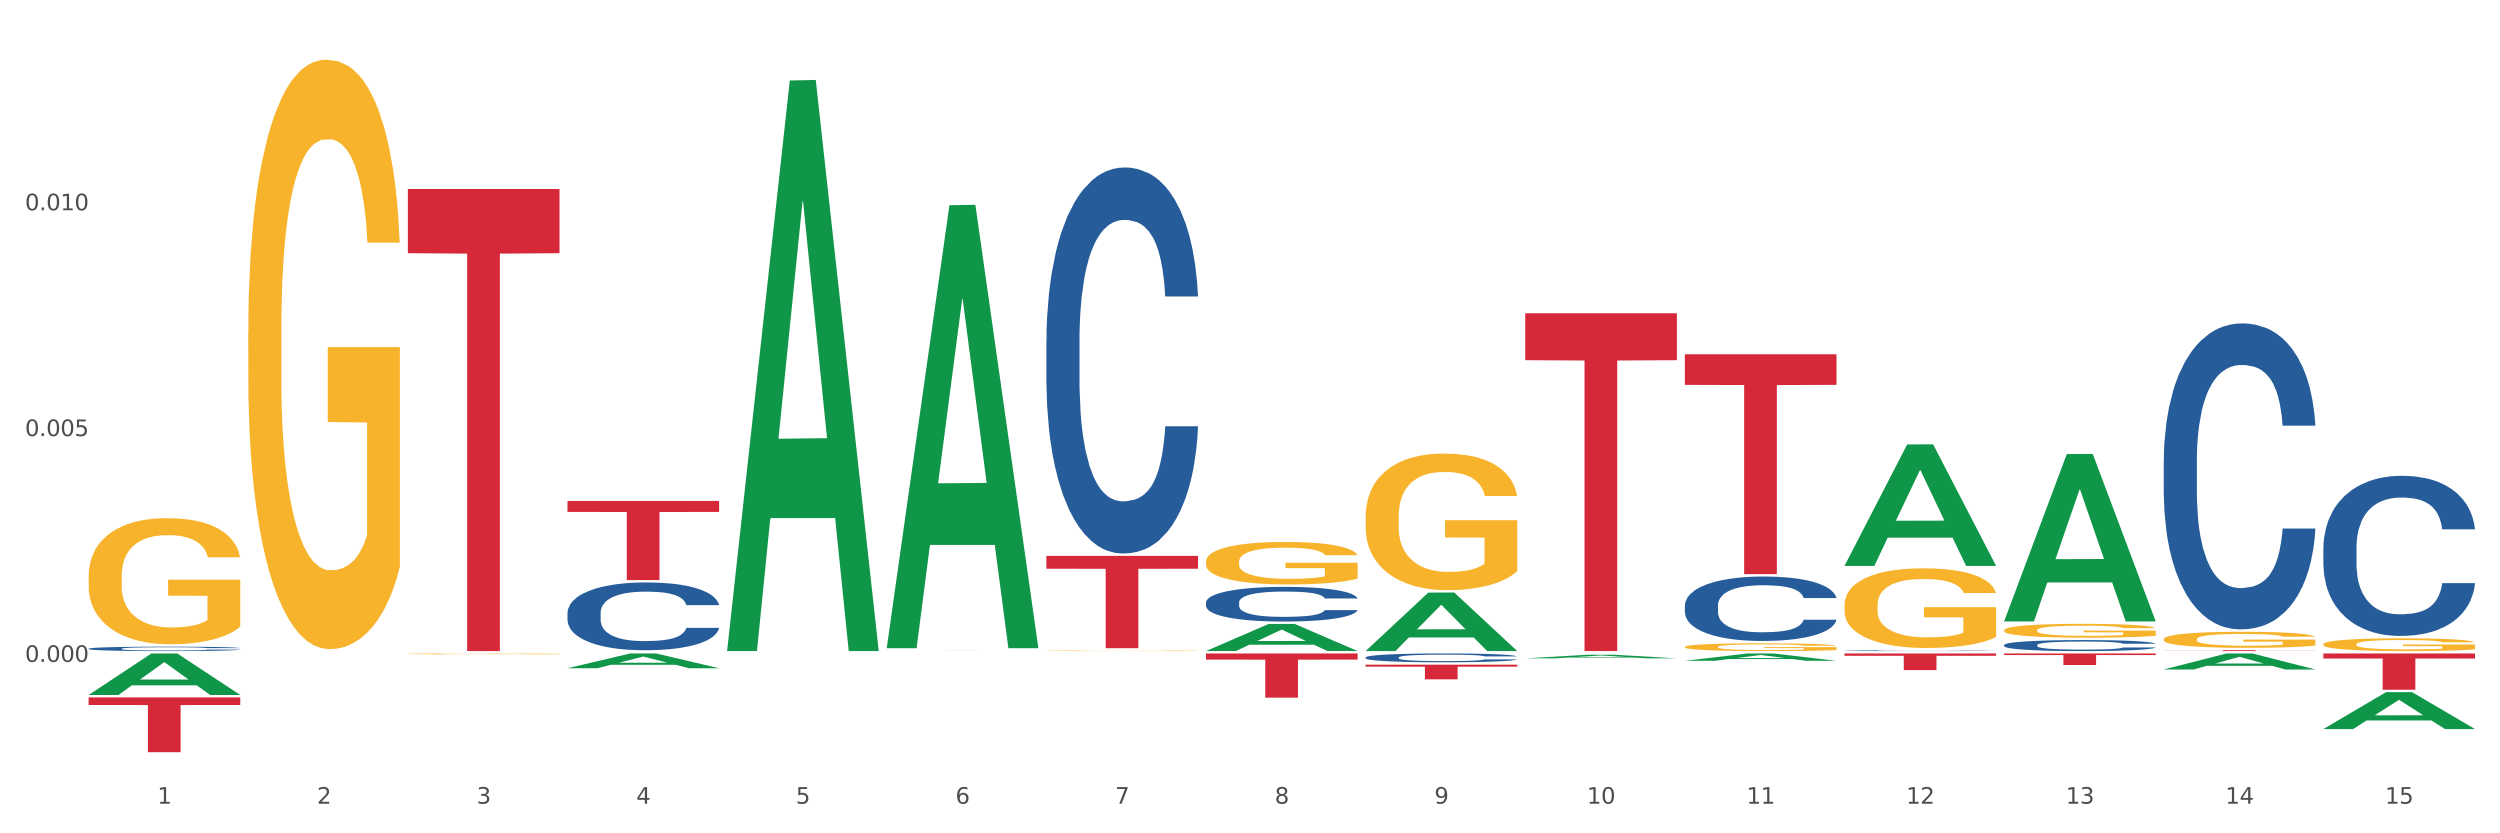 <?xml version="1.0" encoding="utf-8" standalone="no"?>
<!DOCTYPE svg PUBLIC "-//W3C//DTD SVG 1.1//EN"
  "http://www.w3.org/Graphics/SVG/1.1/DTD/svg11.dtd">
<svg xmlns:xlink="http://www.w3.org/1999/xlink" width="1080pt" height="360pt" viewBox="0 0 1080 360" xmlns="http://www.w3.org/2000/svg" version="1.1">
 <rect x="0" y="0" width="1080" height="360" fill="#333333" stroke="none"/>
 <defs>
  <style type="text/css">*{stroke-linejoin: round; stroke-linecap: butt}</style>
 </defs>
 <g id="figure_1">
  <g id="patch_1">
   <path d="M 0 360 
L 1080 360 
L 1080 0 
L 0 0 
z
" style="fill: #ffffff; stroke: #ffffff; stroke-linejoin: miter"/>
  </g>
  <g id="axes_1">
   <g id="matplotlib.axis_1">
    <g id="xtick_1">
     <g id="text_1">
      <!-- 1 -->
      <g style="fill: #4d4d4d" transform="translate(67.984 347.204) scale(0.096 -0.096)">
       <defs>
        <path id="DejaVuSans-31" d="M 794 531 
L 1825 531 
L 1825 4091 
L 703 3866 
L 703 4441 
L 1819 4666 
L 2450 4666 
L 2450 531 
L 3481 531 
L 3481 0 
L 794 0 
L 794 531 
z
" transform="scale(0.016)"/>
       </defs>
       <use xlink:href="#DejaVuSans-31"/>
      </g>
     </g>
    </g>
    <g id="xtick_2">
     <g id="text_2">
      <!-- 2 -->
      <g style="fill: #4d4d4d" transform="translate(136.942 347.204) scale(0.096 -0.096)">
       <defs>
        <path id="DejaVuSans-32" d="M 1228 531 
L 3431 531 
L 3431 0 
L 469 0 
L 469 531 
Q 828 903 1448 1529 
Q 2069 2156 2228 2338 
Q 2531 2678 2651 2914 
Q 2772 3150 2772 3378 
Q 2772 3750 2511 3984 
Q 2250 4219 1831 4219 
Q 1534 4219 1204 4116 
Q 875 4013 500 3803 
L 500 4441 
Q 881 4594 1212 4672 
Q 1544 4750 1819 4750 
Q 2544 4750 2975 4387 
Q 3406 4025 3406 3419 
Q 3406 3131 3298 2873 
Q 3191 2616 2906 2266 
Q 2828 2175 2409 1742 
Q 1991 1309 1228 531 
z
" transform="scale(0.016)"/>
       </defs>
       <use xlink:href="#DejaVuSans-32"/>
      </g>
     </g>
    </g>
    <g id="xtick_3">
     <g id="text_3">
      <!-- 3 -->
      <g style="fill: #4d4d4d" transform="translate(205.899 347.204) scale(0.096 -0.096)">
       <defs>
        <path id="DejaVuSans-33" d="M 2597 2516 
Q 3050 2419 3304 2112 
Q 3559 1806 3559 1356 
Q 3559 666 3084 287 
Q 2609 -91 1734 -91 
Q 1441 -91 1130 -33 
Q 819 25 488 141 
L 488 750 
Q 750 597 1062 519 
Q 1375 441 1716 441 
Q 2309 441 2620 675 
Q 2931 909 2931 1356 
Q 2931 1769 2642 2001 
Q 2353 2234 1838 2234 
L 1294 2234 
L 1294 2753 
L 1863 2753 
Q 2328 2753 2575 2939 
Q 2822 3125 2822 3475 
Q 2822 3834 2567 4026 
Q 2313 4219 1838 4219 
Q 1578 4219 1281 4162 
Q 984 4106 628 3988 
L 628 4550 
Q 988 4650 1302 4700 
Q 1616 4750 1894 4750 
Q 2613 4750 3031 4423 
Q 3450 4097 3450 3541 
Q 3450 3153 3228 2886 
Q 3006 2619 2597 2516 
z
" transform="scale(0.016)"/>
       </defs>
       <use xlink:href="#DejaVuSans-33"/>
      </g>
     </g>
    </g>
    <g id="xtick_4">
     <g id="text_4">
      <!-- 4 -->
      <g style="fill: #4d4d4d" transform="translate(274.857 347.204) scale(0.096 -0.096)">
       <defs>
        <path id="DejaVuSans-34" d="M 2419 4116 
L 825 1625 
L 2419 1625 
L 2419 4116 
z
M 2253 4666 
L 3047 4666 
L 3047 1625 
L 3713 1625 
L 3713 1100 
L 3047 1100 
L 3047 0 
L 2419 0 
L 2419 1100 
L 313 1100 
L 313 1709 
L 2253 4666 
z
" transform="scale(0.016)"/>
       </defs>
       <use xlink:href="#DejaVuSans-34"/>
      </g>
     </g>
    </g>
    <g id="xtick_5">
     <g id="text_5">
      <!-- 5 -->
      <g style="fill: #4d4d4d" transform="translate(343.815 347.204) scale(0.096 -0.096)">
       <defs>
        <path id="DejaVuSans-35" d="M 691 4666 
L 3169 4666 
L 3169 4134 
L 1269 4134 
L 1269 2991 
Q 1406 3038 1543 3061 
Q 1681 3084 1819 3084 
Q 2600 3084 3056 2656 
Q 3513 2228 3513 1497 
Q 3513 744 3044 326 
Q 2575 -91 1722 -91 
Q 1428 -91 1123 -41 
Q 819 9 494 109 
L 494 744 
Q 775 591 1075 516 
Q 1375 441 1709 441 
Q 2250 441 2565 725 
Q 2881 1009 2881 1497 
Q 2881 1984 2565 2268 
Q 2250 2553 1709 2553 
Q 1456 2553 1204 2497 
Q 953 2441 691 2322 
L 691 4666 
z
" transform="scale(0.016)"/>
       </defs>
       <use xlink:href="#DejaVuSans-35"/>
      </g>
     </g>
    </g>
    <g id="xtick_6">
     <g id="text_6">
      <!-- 6 -->
      <g style="fill: #4d4d4d" transform="translate(412.772 347.204) scale(0.096 -0.096)">
       <defs>
        <path id="DejaVuSans-36" d="M 2113 2584 
Q 1688 2584 1439 2293 
Q 1191 2003 1191 1497 
Q 1191 994 1439 701 
Q 1688 409 2113 409 
Q 2538 409 2786 701 
Q 3034 994 3034 1497 
Q 3034 2003 2786 2293 
Q 2538 2584 2113 2584 
z
M 3366 4563 
L 3366 3988 
Q 3128 4100 2886 4159 
Q 2644 4219 2406 4219 
Q 1781 4219 1451 3797 
Q 1122 3375 1075 2522 
Q 1259 2794 1537 2939 
Q 1816 3084 2150 3084 
Q 2853 3084 3261 2657 
Q 3669 2231 3669 1497 
Q 3669 778 3244 343 
Q 2819 -91 2113 -91 
Q 1303 -91 875 529 
Q 447 1150 447 2328 
Q 447 3434 972 4092 
Q 1497 4750 2381 4750 
Q 2619 4750 2861 4703 
Q 3103 4656 3366 4563 
z
" transform="scale(0.016)"/>
       </defs>
       <use xlink:href="#DejaVuSans-36"/>
      </g>
     </g>
    </g>
    <g id="xtick_7">
     <g id="text_7">
      <!-- 7 -->
      <g style="fill: #4d4d4d" transform="translate(481.73 347.204) scale(0.096 -0.096)">
       <defs>
        <path id="DejaVuSans-37" d="M 525 4666 
L 3525 4666 
L 3525 4397 
L 1831 0 
L 1172 0 
L 2766 4134 
L 525 4134 
L 525 4666 
z
" transform="scale(0.016)"/>
       </defs>
       <use xlink:href="#DejaVuSans-37"/>
      </g>
     </g>
    </g>
    <g id="xtick_8">
     <g id="text_8">
      <!-- 8 -->
      <g style="fill: #4d4d4d" transform="translate(550.688 347.204) scale(0.096 -0.096)">
       <defs>
        <path id="DejaVuSans-38" d="M 2034 2216 
Q 1584 2216 1326 1975 
Q 1069 1734 1069 1313 
Q 1069 891 1326 650 
Q 1584 409 2034 409 
Q 2484 409 2743 651 
Q 3003 894 3003 1313 
Q 3003 1734 2745 1975 
Q 2488 2216 2034 2216 
z
M 1403 2484 
Q 997 2584 770 2862 
Q 544 3141 544 3541 
Q 544 4100 942 4425 
Q 1341 4750 2034 4750 
Q 2731 4750 3128 4425 
Q 3525 4100 3525 3541 
Q 3525 3141 3298 2862 
Q 3072 2584 2669 2484 
Q 3125 2378 3379 2068 
Q 3634 1759 3634 1313 
Q 3634 634 3220 271 
Q 2806 -91 2034 -91 
Q 1263 -91 848 271 
Q 434 634 434 1313 
Q 434 1759 690 2068 
Q 947 2378 1403 2484 
z
M 1172 3481 
Q 1172 3119 1398 2916 
Q 1625 2713 2034 2713 
Q 2441 2713 2670 2916 
Q 2900 3119 2900 3481 
Q 2900 3844 2670 4047 
Q 2441 4250 2034 4250 
Q 1625 4250 1398 4047 
Q 1172 3844 1172 3481 
z
" transform="scale(0.016)"/>
       </defs>
       <use xlink:href="#DejaVuSans-38"/>
      </g>
     </g>
    </g>
    <g id="xtick_9">
     <g id="text_9">
      <!-- 9 -->
      <g style="fill: #4d4d4d" transform="translate(619.645 347.204) scale(0.096 -0.096)">
       <defs>
        <path id="DejaVuSans-39" d="M 703 97 
L 703 672 
Q 941 559 1184 500 
Q 1428 441 1663 441 
Q 2288 441 2617 861 
Q 2947 1281 2994 2138 
Q 2813 1869 2534 1725 
Q 2256 1581 1919 1581 
Q 1219 1581 811 2004 
Q 403 2428 403 3163 
Q 403 3881 828 4315 
Q 1253 4750 1959 4750 
Q 2769 4750 3195 4129 
Q 3622 3509 3622 2328 
Q 3622 1225 3098 567 
Q 2575 -91 1691 -91 
Q 1453 -91 1209 -44 
Q 966 3 703 97 
z
M 1959 2075 
Q 2384 2075 2632 2365 
Q 2881 2656 2881 3163 
Q 2881 3666 2632 3958 
Q 2384 4250 1959 4250 
Q 1534 4250 1286 3958 
Q 1038 3666 1038 3163 
Q 1038 2656 1286 2365 
Q 1534 2075 1959 2075 
z
" transform="scale(0.016)"/>
       </defs>
       <use xlink:href="#DejaVuSans-39"/>
      </g>
     </g>
    </g>
    <g id="xtick_10">
     <g id="text_10">
      <!-- 10 -->
      <g style="fill: #4d4d4d" transform="translate(685.549 347.204) scale(0.096 -0.096)">
       <defs>
        <path id="DejaVuSans-30" d="M 2034 4250 
Q 1547 4250 1301 3770 
Q 1056 3291 1056 2328 
Q 1056 1369 1301 889 
Q 1547 409 2034 409 
Q 2525 409 2770 889 
Q 3016 1369 3016 2328 
Q 3016 3291 2770 3770 
Q 2525 4250 2034 4250 
z
M 2034 4750 
Q 2819 4750 3233 4129 
Q 3647 3509 3647 2328 
Q 3647 1150 3233 529 
Q 2819 -91 2034 -91 
Q 1250 -91 836 529 
Q 422 1150 422 2328 
Q 422 3509 836 4129 
Q 1250 4750 2034 4750 
z
" transform="scale(0.016)"/>
       </defs>
       <use xlink:href="#DejaVuSans-31"/>
       <use xlink:href="#DejaVuSans-30" transform="translate(63.623 0)"/>
      </g>
     </g>
    </g>
    <g id="xtick_11">
     <g id="text_11">
      <!-- 11 -->
      <g style="fill: #4d4d4d" transform="translate(754.506 347.204) scale(0.096 -0.096)">
       <use xlink:href="#DejaVuSans-31"/>
       <use xlink:href="#DejaVuSans-31" transform="translate(63.623 0)"/>
      </g>
     </g>
    </g>
    <g id="xtick_12">
     <g id="text_12">
      <!-- 12 -->
      <g style="fill: #4d4d4d" transform="translate(823.464 347.204) scale(0.096 -0.096)">
       <use xlink:href="#DejaVuSans-31"/>
       <use xlink:href="#DejaVuSans-32" transform="translate(63.623 0)"/>
      </g>
     </g>
    </g>
    <g id="xtick_13">
     <g id="text_13">
      <!-- 13 -->
      <g style="fill: #4d4d4d" transform="translate(892.422 347.204) scale(0.096 -0.096)">
       <use xlink:href="#DejaVuSans-31"/>
       <use xlink:href="#DejaVuSans-33" transform="translate(63.623 0)"/>
      </g>
     </g>
    </g>
    <g id="xtick_14">
     <g id="text_14">
      <!-- 14 -->
      <g style="fill: #4d4d4d" transform="translate(961.379 347.204) scale(0.096 -0.096)">
       <use xlink:href="#DejaVuSans-31"/>
       <use xlink:href="#DejaVuSans-34" transform="translate(63.623 0)"/>
      </g>
     </g>
    </g>
    <g id="xtick_15">
     <g id="text_15">
      <!-- 15 -->
      <g style="fill: #4d4d4d" transform="translate(1030.337 347.204) scale(0.096 -0.096)">
       <use xlink:href="#DejaVuSans-31"/>
       <use xlink:href="#DejaVuSans-35" transform="translate(63.623 0)"/>
      </g>
     </g>
    </g>
    <g id="xtick_16"/>
    <g id="xtick_17"/>
    <g id="xtick_18"/>
    <g id="xtick_19"/>
    <g id="xtick_20"/>
    <g id="xtick_21"/>
    <g id="xtick_22"/>
    <g id="xtick_23"/>
    <g id="xtick_24"/>
    <g id="xtick_25"/>
    <g id="xtick_26"/>
    <g id="xtick_27"/>
    <g id="xtick_28"/>
    <g id="xtick_29"/>
   </g>
   <g id="matplotlib.axis_2">
    <g id="ytick_1">
     <g id="text_16">
      <!-- 0.000 -->
      <g style="fill: #4d4d4d" transform="translate(10.8 285.942) scale(0.096 -0.096)">
       <defs>
        <path id="DejaVuSans-2e" d="M 684 794 
L 1344 794 
L 1344 0 
L 684 0 
L 684 794 
z
" transform="scale(0.016)"/>
       </defs>
       <use xlink:href="#DejaVuSans-30"/>
       <use xlink:href="#DejaVuSans-2e" transform="translate(63.623 0)"/>
       <use xlink:href="#DejaVuSans-30" transform="translate(95.41 0)"/>
       <use xlink:href="#DejaVuSans-30" transform="translate(159.033 0)"/>
       <use xlink:href="#DejaVuSans-30" transform="translate(222.656 0)"/>
      </g>
     </g>
    </g>
    <g id="ytick_2">
     <g id="text_17">
      <!-- 0.005 -->
      <g style="fill: #4d4d4d" transform="translate(10.8 188.395) scale(0.096 -0.096)">
       <use xlink:href="#DejaVuSans-30"/>
       <use xlink:href="#DejaVuSans-2e" transform="translate(63.623 0)"/>
       <use xlink:href="#DejaVuSans-30" transform="translate(95.41 0)"/>
       <use xlink:href="#DejaVuSans-30" transform="translate(159.033 0)"/>
       <use xlink:href="#DejaVuSans-35" transform="translate(222.656 0)"/>
      </g>
     </g>
    </g>
    <g id="ytick_3">
     <g id="text_18">
      <!-- 0.010 -->
      <g style="fill: #4d4d4d" transform="translate(10.8 90.849) scale(0.096 -0.096)">
       <use xlink:href="#DejaVuSans-30"/>
       <use xlink:href="#DejaVuSans-2e" transform="translate(63.623 0)"/>
       <use xlink:href="#DejaVuSans-30" transform="translate(95.41 0)"/>
       <use xlink:href="#DejaVuSans-31" transform="translate(159.033 0)"/>
       <use xlink:href="#DejaVuSans-30" transform="translate(222.656 0)"/>
      </g>
     </g>
    </g>
    <g id="ytick_4"/>
    <g id="ytick_5"/>
    <g id="ytick_6"/>
    <g id="ytick_7"/>
   </g>
   <g id="PolyCollection_1">
    <path d="M 38.283 300.205 
L 38.351 300.188 
L 65.365 282.312 
L 76.576 282.295 
L 103.793 300.239 
L 90.826 300.239 
L 84.95 296.06 
L 57.058 296.06 
L 56.855 296.128 
L 51.182 300.239 
L 38.283 300.239 
L 38.283 300.205 
L 60.57 293.567 
L 81.438 293.55 
L 71.105 286.12 
L 70.97 286.086 
L 70.835 286.136 
L 60.502 293.55 
L 60.57 293.567 
L 38.283 300.205 
z
" clip-path="url(#p8a0dcb3604)" style="fill: #109648"/>
    <path d="M 1003.69 282.295 
L 1069.2 282.295 
L 1069.2 284.472 
L 1043.431 284.487 
L 1043.431 297.964 
L 1029.304 297.964 
L 1029.304 284.487 
L 1003.69 284.472 
L 1003.69 282.31 
L 1003.69 282.295 
z
" clip-path="url(#p8a0dcb3604)" style="fill: #d62839"/>
    <path d="M 934.733 280.888 
L 1000.242 280.888 
L 1000.242 280.941 
L 974.473 280.942 
L 974.473 281.269 
L 960.347 281.269 
L 960.347 280.942 
L 934.733 280.941 
L 934.733 280.889 
L 934.733 280.888 
z
" clip-path="url(#p8a0dcb3604)" style="fill: #d62839"/>
    <path d="M 865.775 282.295 
L 931.285 282.295 
L 931.285 282.988 
L 905.515 282.993 
L 905.515 287.285 
L 891.389 287.285 
L 891.389 282.993 
L 865.775 282.988 
L 865.775 282.3 
L 865.775 282.295 
z
" clip-path="url(#p8a0dcb3604)" style="fill: #d62839"/>
    <path d="M 796.817 282.295 
L 862.327 282.295 
L 862.327 283.294 
L 836.558 283.3 
L 836.558 289.481 
L 822.431 289.481 
L 822.431 283.3 
L 796.817 283.294 
L 796.817 282.302 
L 796.817 282.295 
z
" clip-path="url(#p8a0dcb3604)" style="fill: #d62839"/>
    <path d="M 727.86 153.055 
L 793.369 153.055 
L 793.369 166.254 
L 767.6 166.343 
L 767.6 248.034 
L 753.474 248.034 
L 753.474 166.343 
L 727.86 166.254 
L 727.86 153.144 
L 727.86 153.055 
z
" clip-path="url(#p8a0dcb3604)" style="fill: #d62839"/>
    <path d="M 658.902 135.322 
L 724.412 135.322 
L 724.412 155.604 
L 698.642 155.741 
L 698.642 281.269 
L 684.516 281.269 
L 684.516 155.741 
L 658.902 155.604 
L 658.902 135.459 
L 658.902 135.322 
z
" clip-path="url(#p8a0dcb3604)" style="fill: #d62839"/>
    <path d="M 589.944 287.13 
L 655.454 287.13 
L 655.454 288.013 
L 629.685 288.018 
L 629.685 293.483 
L 615.558 293.483 
L 615.558 288.018 
L 589.944 288.013 
L 589.944 287.136 
L 589.944 287.13 
z
" clip-path="url(#p8a0dcb3604)" style="fill: #d62839"/>
    <path d="M 520.987 282.295 
L 586.496 282.295 
L 586.496 284.95 
L 560.727 284.968 
L 560.727 301.401 
L 546.601 301.401 
L 546.601 284.968 
L 520.987 284.95 
L 520.987 282.313 
L 520.987 282.295 
z
" clip-path="url(#p8a0dcb3604)" style="fill: #d62839"/>
    <path d="M 452.029 240.148 
L 517.539 240.148 
L 517.539 245.689 
L 491.769 245.726 
L 491.769 280.017 
L 477.643 280.017 
L 477.643 245.726 
L 452.029 245.689 
L 452.029 240.186 
L 452.029 240.148 
z
" clip-path="url(#p8a0dcb3604)" style="fill: #d62839"/>
    <path d="M 383.071 281.041 
L 448.581 281.041 
L 448.581 281.043 
L 422.812 281.044 
L 422.812 281.059 
L 408.685 281.059 
L 408.685 281.044 
L 383.071 281.043 
L 383.071 281.041 
L 383.071 281.041 
z
" clip-path="url(#p8a0dcb3604)" style="fill: #d62839"/>
    <path d="M 1003.69 236.632 
L 1003.768 236.569 
L 1003.768 234.8 
L 1004 232.4 
L 1004.852 227.978 
L 1005.936 224.63 
L 1007.794 220.713 
L 1008.801 219.07 
L 1010.117 217.238 
L 1012.828 214.269 
L 1015.925 211.742 
L 1018.093 210.352 
L 1019.719 209.468 
L 1023.359 207.889 
L 1025.449 207.194 
L 1027.618 206.625 
L 1029.476 206.246 
L 1032.573 205.804 
L 1035.051 205.614 
L 1037.916 205.551 
L 1040.317 205.614 
L 1043.492 205.867 
L 1048.138 206.625 
L 1049.919 207.067 
L 1052.319 207.826 
L 1054.797 208.836 
L 1056.81 209.847 
L 1059.133 211.3 
L 1061.534 213.195 
L 1063.857 215.596 
L 1065.483 217.807 
L 1066.8 220.144 
L 1067.961 222.987 
L 1068.813 226.083 
L 1069.2 228.673 
L 1055.029 228.673 
L 1054.642 226.335 
L 1053.868 223.808 
L 1053.094 222.103 
L 1052.242 220.713 
L 1050.925 219.133 
L 1049.764 218.123 
L 1047.828 216.922 
L 1046.047 216.164 
L 1044.576 215.722 
L 1042.795 215.343 
L 1039 214.964 
L 1036.29 214.964 
L 1034.587 215.09 
L 1032.496 215.406 
L 1030.715 215.848 
L 1028.624 216.607 
L 1026.998 217.428 
L 1025.372 218.502 
L 1024.443 219.26 
L 1023.049 220.65 
L 1022.12 221.787 
L 1020.881 223.745 
L 1020.184 225.135 
L 1018.945 228.736 
L 1018.403 231.389 
L 1018.171 233.221 
L 1018.016 235.243 
L 1018.016 245.098 
L 1018.48 249.52 
L 1018.867 251.415 
L 1019.487 253.563 
L 1020.648 256.342 
L 1022.352 259.059 
L 1024.133 261.017 
L 1025.604 262.218 
L 1026.998 263.102 
L 1028.392 263.797 
L 1030.095 264.429 
L 1031.489 264.808 
L 1033.58 265.187 
L 1036.058 265.376 
L 1037.994 265.376 
L 1041.943 265.06 
L 1043.724 264.744 
L 1045.428 264.302 
L 1047.286 263.607 
L 1048.757 262.849 
L 1049.609 262.281 
L 1051.003 261.08 
L 1052.087 259.817 
L 1053.016 258.364 
L 1053.636 257.101 
L 1054.333 255.205 
L 1054.875 253.057 
L 1055.029 251.92 
L 1069.2 251.92 
L 1068.89 254.195 
L 1068.348 256.406 
L 1067.264 259.375 
L 1066.412 261.08 
L 1065.096 263.165 
L 1063.702 264.934 
L 1061.766 266.892 
L 1059.985 268.345 
L 1058.127 269.609 
L 1056.114 270.746 
L 1052.474 272.325 
L 1051.158 272.767 
L 1048.37 273.526 
L 1046.202 273.968 
L 1043.027 274.41 
L 1039.775 274.663 
L 1036.368 274.726 
L 1033.348 274.599 
L 1030.018 274.22 
L 1027.927 273.841 
L 1025.604 273.273 
L 1022.894 272.388 
L 1020.339 271.314 
L 1017.938 270.051 
L 1015.693 268.598 
L 1013.602 266.956 
L 1010.892 264.239 
L 1008.878 261.586 
L 1007.407 259.122 
L 1006.4 257.037 
L 1005.394 254.384 
L 1004.852 252.552 
L 1004 248.13 
L 1003.69 244.024 
L 1003.69 236.632 
z
" clip-path="url(#p8a0dcb3604)" style="fill: #255c99"/>
    <path d="M 934.733 199.105 
L 934.81 198.984 
L 934.81 195.603 
L 935.042 191.016 
L 935.894 182.565 
L 936.978 176.167 
L 938.837 168.682 
L 939.843 165.543 
L 941.16 162.042 
L 943.87 156.368 
L 946.967 151.539 
L 949.135 148.883 
L 950.762 147.192 
L 954.401 144.174 
L 956.492 142.846 
L 958.66 141.76 
L 960.518 141.035 
L 963.616 140.19 
L 966.094 139.828 
L 968.959 139.707 
L 971.359 139.828 
L 974.534 140.311 
L 979.18 141.76 
L 980.961 142.605 
L 983.362 144.053 
L 985.839 145.985 
L 987.853 147.917 
L 990.176 150.693 
L 992.576 154.315 
L 994.899 158.903 
L 996.525 163.128 
L 997.842 167.595 
L 999.003 173.028 
L 999.855 178.943 
L 1000.242 183.893 
L 986.072 183.893 
L 985.685 179.426 
L 984.91 174.597 
L 984.136 171.338 
L 983.284 168.682 
L 981.968 165.663 
L 980.806 163.732 
L 978.87 161.438 
L 977.089 159.989 
L 975.618 159.144 
L 973.837 158.42 
L 970.043 157.696 
L 967.333 157.696 
L 965.629 157.937 
L 963.538 158.541 
L 961.757 159.386 
L 959.667 160.834 
L 958.04 162.404 
L 956.414 164.456 
L 955.485 165.905 
L 954.091 168.561 
L 953.162 170.734 
L 951.923 174.476 
L 951.226 177.132 
L 949.987 184.014 
L 949.445 189.084 
L 949.213 192.585 
L 949.058 196.449 
L 949.058 215.282 
L 949.523 223.733 
L 949.91 227.354 
L 950.529 231.459 
L 951.691 236.771 
L 953.394 241.962 
L 955.175 245.705 
L 956.647 247.999 
L 958.04 249.689 
L 959.434 251.017 
L 961.138 252.224 
L 962.532 252.948 
L 964.622 253.673 
L 967.1 254.035 
L 969.036 254.035 
L 972.985 253.431 
L 974.766 252.828 
L 976.47 251.982 
L 978.328 250.654 
L 979.8 249.206 
L 980.651 248.119 
L 982.045 245.825 
L 983.129 243.411 
L 984.058 240.634 
L 984.678 238.22 
L 985.375 234.598 
L 985.917 230.493 
L 986.072 228.32 
L 1000.242 228.32 
L 999.933 232.666 
L 999.391 236.892 
L 998.306 242.566 
L 997.455 245.825 
L 996.138 249.809 
L 994.744 253.19 
L 992.809 256.932 
L 991.028 259.709 
L 989.169 262.123 
L 987.156 264.297 
L 983.516 267.315 
L 982.2 268.16 
L 979.412 269.608 
L 977.244 270.454 
L 974.069 271.299 
L 970.817 271.782 
L 967.41 271.902 
L 964.39 271.661 
L 961.06 270.936 
L 958.97 270.212 
L 956.647 269.126 
L 953.936 267.435 
L 951.381 265.383 
L 948.981 262.969 
L 946.735 260.192 
L 944.644 257.053 
L 941.934 251.862 
L 939.921 246.791 
L 938.449 242.083 
L 937.443 238.099 
L 936.436 233.029 
L 935.894 229.527 
L 935.042 221.077 
L 934.733 213.229 
L 934.733 199.105 
z
" clip-path="url(#p8a0dcb3604)" style="fill: #255c99"/>
    <path d="M 865.775 278.647 
L 865.852 278.643 
L 865.852 278.521 
L 866.085 278.356 
L 866.936 278.052 
L 868.021 277.821 
L 869.879 277.552 
L 870.886 277.439 
L 872.202 277.313 
L 874.912 277.109 
L 878.01 276.935 
L 880.178 276.839 
L 881.804 276.778 
L 885.443 276.669 
L 887.534 276.622 
L 889.702 276.583 
L 891.561 276.556 
L 894.658 276.526 
L 897.136 276.513 
L 900.001 276.509 
L 902.402 276.513 
L 905.576 276.53 
L 910.222 276.583 
L 912.003 276.613 
L 914.404 276.665 
L 916.882 276.735 
L 918.895 276.804 
L 921.218 276.904 
L 923.619 277.035 
L 925.942 277.2 
L 927.568 277.352 
L 928.884 277.513 
L 930.046 277.708 
L 930.898 277.921 
L 931.285 278.1 
L 917.114 278.1 
L 916.727 277.939 
L 915.953 277.765 
L 915.178 277.648 
L 914.326 277.552 
L 913.01 277.443 
L 911.849 277.374 
L 909.913 277.291 
L 908.132 277.239 
L 906.66 277.209 
L 904.879 277.182 
L 901.085 277.156 
L 898.375 277.156 
L 896.671 277.165 
L 894.581 277.187 
L 892.8 277.217 
L 890.709 277.269 
L 889.083 277.326 
L 887.457 277.4 
L 886.527 277.452 
L 885.134 277.548 
L 884.204 277.626 
L 882.965 277.761 
L 882.269 277.856 
L 881.03 278.104 
L 880.488 278.287 
L 880.255 278.413 
L 880.1 278.552 
L 880.1 279.23 
L 880.565 279.534 
L 880.952 279.665 
L 881.572 279.813 
L 882.733 280.004 
L 884.437 280.191 
L 886.218 280.325 
L 887.689 280.408 
L 889.083 280.469 
L 890.477 280.517 
L 892.18 280.56 
L 893.574 280.586 
L 895.665 280.612 
L 898.143 280.625 
L 900.078 280.625 
L 904.028 280.604 
L 905.809 280.582 
L 907.512 280.552 
L 909.371 280.504 
L 910.842 280.452 
L 911.694 280.412 
L 913.088 280.33 
L 914.172 280.243 
L 915.101 280.143 
L 915.72 280.056 
L 916.417 279.926 
L 916.959 279.778 
L 917.114 279.699 
L 931.285 279.699 
L 930.975 279.856 
L 930.433 280.008 
L 929.349 280.212 
L 928.497 280.33 
L 927.181 280.473 
L 925.787 280.595 
L 923.851 280.73 
L 922.07 280.83 
L 920.212 280.917 
L 918.198 280.995 
L 914.559 281.104 
L 913.242 281.134 
L 910.455 281.186 
L 908.287 281.217 
L 905.112 281.247 
L 901.859 281.264 
L 898.452 281.269 
L 895.432 281.26 
L 892.103 281.234 
L 890.012 281.208 
L 887.689 281.169 
L 884.979 281.108 
L 882.423 281.034 
L 880.023 280.947 
L 877.777 280.847 
L 875.687 280.734 
L 872.976 280.547 
L 870.963 280.365 
L 869.492 280.195 
L 868.485 280.052 
L 867.478 279.869 
L 866.936 279.743 
L 866.085 279.439 
L 865.775 279.156 
L 865.775 278.647 
z
" clip-path="url(#p8a0dcb3604)" style="fill: #255c99"/>
    <path d="M 796.817 281.099 
L 796.895 281.098 
L 796.895 281.091 
L 797.127 281.08 
L 797.979 281.06 
L 799.063 281.045 
L 800.921 281.028 
L 801.928 281.02 
L 803.244 281.012 
L 805.955 280.999 
L 809.052 280.988 
L 811.22 280.981 
L 812.846 280.978 
L 816.486 280.97 
L 818.576 280.967 
L 820.745 280.965 
L 822.603 280.963 
L 825.7 280.961 
L 828.178 280.96 
L 831.043 280.96 
L 833.444 280.96 
L 836.619 280.961 
L 841.265 280.965 
L 843.046 280.967 
L 845.446 280.97 
L 847.924 280.975 
L 849.937 280.979 
L 852.261 280.986 
L 854.661 280.994 
L 856.984 281.005 
L 858.61 281.015 
L 859.927 281.025 
L 861.088 281.038 
L 861.94 281.052 
L 862.327 281.063 
L 848.156 281.063 
L 847.769 281.053 
L 846.995 281.042 
L 846.221 281.034 
L 845.369 281.028 
L 844.052 281.021 
L 842.891 281.016 
L 840.955 281.011 
L 839.174 281.007 
L 837.703 281.005 
L 835.922 281.004 
L 832.127 281.002 
L 829.417 281.002 
L 827.714 281.003 
L 825.623 281.004 
L 823.842 281.006 
L 821.751 281.009 
L 820.125 281.013 
L 818.499 281.018 
L 817.57 281.021 
L 816.176 281.027 
L 815.247 281.032 
L 814.008 281.041 
L 813.311 281.047 
L 812.072 281.064 
L 811.53 281.075 
L 811.298 281.084 
L 811.143 281.093 
L 811.143 281.137 
L 811.607 281.156 
L 811.994 281.165 
L 812.614 281.174 
L 813.775 281.187 
L 815.479 281.199 
L 817.26 281.208 
L 818.731 281.213 
L 820.125 281.217 
L 821.519 281.22 
L 823.222 281.223 
L 824.616 281.225 
L 826.707 281.226 
L 829.185 281.227 
L 831.121 281.227 
L 835.07 281.226 
L 836.851 281.224 
L 838.555 281.222 
L 840.413 281.219 
L 841.884 281.216 
L 842.736 281.213 
L 844.13 281.208 
L 845.214 281.202 
L 846.143 281.196 
L 846.763 281.19 
L 847.46 281.182 
L 848.002 281.172 
L 848.156 281.167 
L 862.327 281.167 
L 862.017 281.177 
L 861.475 281.187 
L 860.391 281.2 
L 859.539 281.208 
L 858.223 281.217 
L 856.829 281.225 
L 854.893 281.234 
L 853.112 281.24 
L 851.254 281.246 
L 849.241 281.251 
L 845.601 281.258 
L 844.285 281.26 
L 841.497 281.263 
L 839.329 281.265 
L 836.154 281.267 
L 832.902 281.269 
L 829.495 281.269 
L 826.475 281.268 
L 823.145 281.267 
L 821.054 281.265 
L 818.731 281.262 
L 816.021 281.258 
L 813.466 281.254 
L 811.065 281.248 
L 808.82 281.241 
L 806.729 281.234 
L 804.019 281.222 
L 802.005 281.21 
L 800.534 281.199 
L 799.527 281.19 
L 798.521 281.178 
L 797.979 281.17 
L 797.127 281.15 
L 796.817 281.132 
L 796.817 281.099 
z
" clip-path="url(#p8a0dcb3604)" style="fill: #255c99"/>
    <path d="M 727.86 261.566 
L 727.937 261.541 
L 727.937 260.829 
L 728.169 259.863 
L 729.021 258.084 
L 730.105 256.737 
L 731.964 255.161 
L 732.97 254.5 
L 734.287 253.763 
L 736.997 252.568 
L 740.094 251.551 
L 742.262 250.992 
L 743.889 250.636 
L 747.528 250.001 
L 749.619 249.721 
L 751.787 249.492 
L 753.645 249.34 
L 756.743 249.162 
L 759.221 249.085 
L 762.086 249.06 
L 764.486 249.085 
L 767.661 249.187 
L 772.307 249.492 
L 774.088 249.67 
L 776.489 249.975 
L 778.967 250.382 
L 780.98 250.789 
L 783.303 251.373 
L 785.703 252.136 
L 788.026 253.102 
L 789.652 253.991 
L 790.969 254.932 
L 792.13 256.076 
L 792.982 257.321 
L 793.369 258.363 
L 779.199 258.363 
L 778.812 257.423 
L 778.037 256.406 
L 777.263 255.72 
L 776.411 255.161 
L 775.095 254.525 
L 773.933 254.118 
L 771.997 253.635 
L 770.216 253.33 
L 768.745 253.153 
L 766.964 253 
L 763.17 252.848 
L 760.46 252.848 
L 758.756 252.898 
L 756.665 253.025 
L 754.884 253.203 
L 752.794 253.508 
L 751.167 253.839 
L 749.541 254.271 
L 748.612 254.576 
L 747.218 255.135 
L 746.289 255.593 
L 745.05 256.381 
L 744.353 256.94 
L 743.114 258.389 
L 742.572 259.456 
L 742.34 260.194 
L 742.185 261.007 
L 742.185 264.972 
L 742.65 266.752 
L 743.037 267.514 
L 743.656 268.379 
L 744.818 269.497 
L 746.521 270.59 
L 748.302 271.378 
L 749.774 271.861 
L 751.167 272.217 
L 752.561 272.496 
L 754.265 272.751 
L 755.659 272.903 
L 757.749 273.056 
L 760.227 273.132 
L 762.163 273.132 
L 766.112 273.005 
L 767.893 272.878 
L 769.597 272.7 
L 771.455 272.42 
L 772.927 272.115 
L 773.778 271.886 
L 775.172 271.403 
L 776.256 270.895 
L 777.186 270.31 
L 777.805 269.802 
L 778.502 269.039 
L 779.044 268.175 
L 779.199 267.718 
L 793.369 267.718 
L 793.06 268.633 
L 792.518 269.522 
L 791.433 270.717 
L 790.582 271.403 
L 789.265 272.242 
L 787.871 272.954 
L 785.936 273.742 
L 784.155 274.327 
L 782.296 274.835 
L 780.283 275.293 
L 776.643 275.928 
L 775.327 276.106 
L 772.539 276.411 
L 770.371 276.589 
L 767.196 276.767 
L 763.944 276.869 
L 760.537 276.894 
L 757.517 276.843 
L 754.187 276.691 
L 752.097 276.538 
L 749.774 276.309 
L 747.063 275.953 
L 744.508 275.521 
L 742.108 275.013 
L 739.862 274.428 
L 737.771 273.767 
L 735.061 272.674 
L 733.048 271.607 
L 731.576 270.615 
L 730.57 269.777 
L 729.563 268.709 
L 729.021 267.972 
L 728.169 266.193 
L 727.86 264.54 
L 727.86 261.566 
z
" clip-path="url(#p8a0dcb3604)" style="fill: #255c99"/>
    <path d="M 589.944 284.006 
L 590.022 284.003 
L 590.022 283.905 
L 590.254 283.773 
L 591.106 283.53 
L 592.19 283.345 
L 594.048 283.13 
L 595.055 283.039 
L 596.371 282.938 
L 599.082 282.775 
L 602.179 282.636 
L 604.347 282.559 
L 605.973 282.511 
L 609.613 282.424 
L 611.703 282.385 
L 613.872 282.354 
L 615.73 282.333 
L 618.827 282.309 
L 621.305 282.298 
L 624.17 282.295 
L 626.571 282.298 
L 629.746 282.312 
L 634.392 282.354 
L 636.173 282.378 
L 638.573 282.42 
L 641.051 282.476 
L 643.064 282.531 
L 645.388 282.611 
L 647.788 282.716 
L 650.111 282.848 
L 651.737 282.97 
L 653.054 283.098 
L 654.215 283.255 
L 655.067 283.425 
L 655.454 283.568 
L 641.283 283.568 
L 640.896 283.439 
L 640.122 283.3 
L 639.348 283.206 
L 638.496 283.13 
L 637.179 283.043 
L 636.018 282.987 
L 634.082 282.921 
L 632.301 282.879 
L 630.83 282.855 
L 629.049 282.834 
L 625.255 282.813 
L 622.544 282.813 
L 620.841 282.82 
L 618.75 282.838 
L 616.969 282.862 
L 614.878 282.904 
L 613.252 282.949 
L 611.626 283.008 
L 610.697 283.05 
L 609.303 283.126 
L 608.374 283.189 
L 607.135 283.297 
L 606.438 283.373 
L 605.199 283.571 
L 604.657 283.717 
L 604.425 283.818 
L 604.27 283.93 
L 604.27 284.472 
L 604.734 284.716 
L 605.121 284.82 
L 605.741 284.938 
L 606.902 285.091 
L 608.606 285.241 
L 610.387 285.349 
L 611.858 285.415 
L 613.252 285.463 
L 614.646 285.502 
L 616.35 285.537 
L 617.743 285.557 
L 619.834 285.578 
L 622.312 285.589 
L 624.248 285.589 
L 628.197 285.571 
L 629.978 285.554 
L 631.682 285.53 
L 633.54 285.491 
L 635.011 285.45 
L 635.863 285.418 
L 637.257 285.352 
L 638.341 285.283 
L 639.27 285.203 
L 639.89 285.133 
L 640.587 285.029 
L 641.129 284.91 
L 641.283 284.848 
L 655.454 284.848 
L 655.144 284.973 
L 654.602 285.095 
L 653.518 285.258 
L 652.666 285.352 
L 651.35 285.467 
L 649.956 285.564 
L 648.02 285.672 
L 646.239 285.752 
L 644.381 285.822 
L 642.368 285.884 
L 638.728 285.971 
L 637.412 285.996 
L 634.624 286.037 
L 632.456 286.062 
L 629.281 286.086 
L 626.029 286.1 
L 622.622 286.103 
L 619.602 286.096 
L 616.272 286.076 
L 614.181 286.055 
L 611.858 286.023 
L 609.148 285.975 
L 606.593 285.916 
L 604.192 285.846 
L 601.947 285.766 
L 599.856 285.676 
L 597.146 285.526 
L 595.132 285.38 
L 593.661 285.244 
L 592.654 285.13 
L 591.648 284.984 
L 591.106 284.883 
L 590.254 284.639 
L 589.944 284.413 
L 589.944 284.006 
z
" clip-path="url(#p8a0dcb3604)" style="fill: #255c99"/>
    <path d="M 520.987 260.256 
L 521.064 260.242 
L 521.064 259.859 
L 521.296 259.339 
L 522.148 258.382 
L 523.232 257.657 
L 525.091 256.809 
L 526.097 256.453 
L 527.414 256.056 
L 530.124 255.414 
L 533.221 254.866 
L 535.389 254.566 
L 537.016 254.374 
L 540.655 254.032 
L 542.746 253.882 
L 544.914 253.759 
L 546.772 253.676 
L 549.87 253.581 
L 552.348 253.54 
L 555.213 253.526 
L 557.613 253.54 
L 560.788 253.594 
L 565.434 253.759 
L 567.215 253.854 
L 569.616 254.018 
L 572.094 254.237 
L 574.107 254.456 
L 576.43 254.771 
L 578.83 255.181 
L 581.153 255.701 
L 582.78 256.18 
L 584.096 256.686 
L 585.257 257.301 
L 586.109 257.971 
L 586.496 258.532 
L 572.326 258.532 
L 571.939 258.026 
L 571.164 257.479 
L 570.39 257.11 
L 569.538 256.809 
L 568.222 256.467 
L 567.06 256.248 
L 565.124 255.988 
L 563.343 255.824 
L 561.872 255.728 
L 560.091 255.646 
L 556.297 255.564 
L 553.587 255.564 
L 551.883 255.591 
L 549.792 255.66 
L 548.011 255.755 
L 545.921 255.92 
L 544.294 256.097 
L 542.668 256.33 
L 541.739 256.494 
L 540.345 256.795 
L 539.416 257.041 
L 538.177 257.465 
L 537.48 257.766 
L 536.241 258.546 
L 535.699 259.12 
L 535.467 259.517 
L 535.312 259.955 
L 535.312 262.088 
L 535.777 263.046 
L 536.164 263.456 
L 536.783 263.921 
L 537.945 264.523 
L 539.648 265.111 
L 541.429 265.535 
L 542.901 265.795 
L 544.294 265.987 
L 545.688 266.137 
L 547.392 266.274 
L 548.786 266.356 
L 550.876 266.438 
L 553.354 266.479 
L 555.29 266.479 
L 559.239 266.411 
L 561.02 266.342 
L 562.724 266.246 
L 564.582 266.096 
L 566.054 265.932 
L 566.905 265.809 
L 568.299 265.549 
L 569.383 265.275 
L 570.313 264.961 
L 570.932 264.687 
L 571.629 264.277 
L 572.171 263.812 
L 572.326 263.566 
L 586.496 263.566 
L 586.187 264.058 
L 585.645 264.537 
L 584.561 265.18 
L 583.709 265.549 
L 582.392 266 
L 580.999 266.383 
L 579.063 266.807 
L 577.282 267.122 
L 575.423 267.395 
L 573.41 267.642 
L 569.77 267.984 
L 568.454 268.079 
L 565.666 268.243 
L 563.498 268.339 
L 560.323 268.435 
L 557.071 268.49 
L 553.664 268.503 
L 550.644 268.476 
L 547.314 268.394 
L 545.224 268.312 
L 542.901 268.189 
L 540.19 267.997 
L 537.635 267.765 
L 535.235 267.491 
L 532.989 267.177 
L 530.898 266.821 
L 528.188 266.233 
L 526.175 265.658 
L 524.703 265.125 
L 523.697 264.673 
L 522.69 264.099 
L 522.148 263.702 
L 521.296 262.745 
L 520.987 261.856 
L 520.987 260.256 
z
" clip-path="url(#p8a0dcb3604)" style="fill: #255c99"/>
    <path d="M 452.029 147.277 
L 452.106 147.125 
L 452.106 142.86 
L 452.339 137.072 
L 453.19 126.41 
L 454.275 118.338 
L 456.133 108.894 
L 457.14 104.934 
L 458.456 100.517 
L 461.166 93.359 
L 464.264 87.266 
L 466.432 83.915 
L 468.058 81.783 
L 471.697 77.975 
L 473.788 76.299 
L 475.956 74.929 
L 477.815 74.015 
L 480.912 72.949 
L 483.39 72.492 
L 486.255 72.339 
L 488.656 72.492 
L 491.83 73.101 
L 496.476 74.929 
L 498.257 75.995 
L 500.658 77.823 
L 503.136 80.26 
L 505.149 82.697 
L 507.472 86.2 
L 509.873 90.769 
L 512.196 96.557 
L 513.822 101.888 
L 515.138 107.524 
L 516.3 114.378 
L 517.152 121.841 
L 517.539 128.086 
L 503.368 128.086 
L 502.981 122.45 
L 502.207 116.358 
L 501.432 112.245 
L 500.581 108.894 
L 499.264 105.087 
L 498.103 102.65 
L 496.167 99.756 
L 494.386 97.928 
L 492.914 96.862 
L 491.133 95.948 
L 487.339 95.034 
L 484.629 95.034 
L 482.925 95.339 
L 480.835 96.1 
L 479.054 97.166 
L 476.963 98.994 
L 475.337 100.974 
L 473.711 103.564 
L 472.781 105.391 
L 471.388 108.742 
L 470.458 111.484 
L 469.219 116.206 
L 468.523 119.556 
L 467.284 128.238 
L 466.742 134.635 
L 466.509 139.052 
L 466.354 143.926 
L 466.354 167.687 
L 466.819 178.349 
L 467.206 182.919 
L 467.826 188.097 
L 468.987 194.799 
L 470.691 201.349 
L 472.472 206.07 
L 473.943 208.964 
L 475.337 211.097 
L 476.731 212.772 
L 478.434 214.295 
L 479.828 215.209 
L 481.919 216.123 
L 484.397 216.58 
L 486.333 216.58 
L 490.282 215.818 
L 492.063 215.057 
L 493.766 213.991 
L 495.625 212.315 
L 497.096 210.487 
L 497.948 209.117 
L 499.342 206.223 
L 500.426 203.176 
L 501.355 199.673 
L 501.974 196.627 
L 502.671 192.057 
L 503.213 186.879 
L 503.368 184.137 
L 517.539 184.137 
L 517.229 189.62 
L 516.687 194.951 
L 515.603 202.11 
L 514.751 206.223 
L 513.435 211.249 
L 512.041 215.514 
L 510.105 220.235 
L 508.324 223.739 
L 506.466 226.785 
L 504.452 229.526 
L 500.813 233.334 
L 499.496 234.4 
L 496.709 236.228 
L 494.541 237.294 
L 491.366 238.361 
L 488.114 238.97 
L 484.706 239.122 
L 481.686 238.818 
L 478.357 237.904 
L 476.266 236.99 
L 473.943 235.619 
L 471.233 233.487 
L 468.677 230.897 
L 466.277 227.851 
L 464.031 224.348 
L 461.941 220.388 
L 459.23 213.838 
L 457.217 207.441 
L 455.746 201.501 
L 454.739 196.475 
L 453.733 190.077 
L 453.19 185.66 
L 452.339 174.998 
L 452.029 165.098 
L 452.029 147.277 
z
" clip-path="url(#p8a0dcb3604)" style="fill: #255c99"/>
    <path d="M 245.156 264.778 
L 245.233 264.751 
L 245.233 264.002 
L 245.466 262.986 
L 246.317 261.114 
L 247.402 259.697 
L 249.26 258.039 
L 250.267 257.344 
L 251.583 256.568 
L 254.293 255.312 
L 257.391 254.242 
L 259.559 253.654 
L 261.185 253.279 
L 264.824 252.611 
L 266.915 252.317 
L 269.083 252.076 
L 270.942 251.916 
L 274.039 251.729 
L 276.517 251.648 
L 279.382 251.622 
L 281.783 251.648 
L 284.957 251.755 
L 289.604 252.076 
L 291.385 252.263 
L 293.785 252.584 
L 296.263 253.012 
L 298.276 253.44 
L 300.599 254.055 
L 303 254.857 
L 305.323 255.873 
L 306.949 256.809 
L 308.265 257.799 
L 309.427 259.002 
L 310.279 260.312 
L 310.666 261.408 
L 296.495 261.408 
L 296.108 260.419 
L 295.334 259.349 
L 294.559 258.627 
L 293.708 258.039 
L 292.391 257.371 
L 291.23 256.943 
L 289.294 256.435 
L 287.513 256.114 
L 286.042 255.927 
L 284.261 255.766 
L 280.466 255.606 
L 277.756 255.606 
L 276.052 255.659 
L 273.962 255.793 
L 272.181 255.98 
L 270.09 256.301 
L 268.464 256.649 
L 266.838 257.103 
L 265.908 257.424 
L 264.515 258.012 
L 263.585 258.494 
L 262.346 259.323 
L 261.65 259.911 
L 260.411 261.435 
L 259.869 262.558 
L 259.636 263.334 
L 259.481 264.189 
L 259.481 268.361 
L 259.946 270.233 
L 260.333 271.035 
L 260.953 271.944 
L 262.114 273.12 
L 263.818 274.27 
L 265.599 275.099 
L 267.07 275.607 
L 268.464 275.982 
L 269.858 276.276 
L 271.561 276.543 
L 272.955 276.704 
L 275.046 276.864 
L 277.524 276.944 
L 279.46 276.944 
L 283.409 276.811 
L 285.19 276.677 
L 286.893 276.49 
L 288.752 276.196 
L 290.223 275.875 
L 291.075 275.634 
L 292.469 275.126 
L 293.553 274.591 
L 294.482 273.976 
L 295.101 273.441 
L 295.798 272.639 
L 296.34 271.73 
L 296.495 271.249 
L 310.666 271.249 
L 310.356 272.211 
L 309.814 273.147 
L 308.73 274.404 
L 307.878 275.126 
L 306.562 276.008 
L 305.168 276.757 
L 303.232 277.586 
L 301.451 278.201 
L 299.593 278.736 
L 297.579 279.217 
L 293.94 279.886 
L 292.623 280.073 
L 289.836 280.394 
L 287.668 280.581 
L 284.493 280.768 
L 281.241 280.875 
L 277.833 280.902 
L 274.813 280.848 
L 271.484 280.688 
L 269.393 280.527 
L 267.07 280.287 
L 264.36 279.912 
L 261.804 279.458 
L 259.404 278.923 
L 257.158 278.308 
L 255.068 277.613 
L 252.357 276.463 
L 250.344 275.34 
L 248.873 274.297 
L 247.866 273.415 
L 246.86 272.292 
L 246.317 271.516 
L 245.466 269.644 
L 245.156 267.906 
L 245.156 264.778 
z
" clip-path="url(#p8a0dcb3604)" style="fill: #255c99"/>
    <path d="M 38.283 280.218 
L 38.36 280.217 
L 38.36 280.168 
L 38.593 280.102 
L 39.445 279.98 
L 40.529 279.887 
L 42.387 279.779 
L 43.394 279.734 
L 44.71 279.683 
L 47.42 279.602 
L 50.518 279.532 
L 52.686 279.494 
L 54.312 279.469 
L 57.951 279.426 
L 60.042 279.406 
L 62.21 279.391 
L 64.069 279.38 
L 67.166 279.368 
L 69.644 279.363 
L 72.509 279.361 
L 74.91 279.363 
L 78.084 279.37 
L 82.731 279.391 
L 84.512 279.403 
L 86.912 279.424 
L 89.39 279.452 
L 91.403 279.48 
L 93.726 279.52 
L 96.127 279.572 
L 98.45 279.638 
L 100.076 279.699 
L 101.392 279.764 
L 102.554 279.842 
L 103.406 279.927 
L 103.793 279.999 
L 89.622 279.999 
L 89.235 279.934 
L 88.461 279.865 
L 87.686 279.818 
L 86.835 279.779 
L 85.518 279.736 
L 84.357 279.708 
L 82.421 279.675 
L 80.64 279.654 
L 79.169 279.642 
L 77.388 279.631 
L 73.593 279.621 
L 70.883 279.621 
L 69.179 279.624 
L 67.089 279.633 
L 65.308 279.645 
L 63.217 279.666 
L 61.591 279.689 
L 59.965 279.718 
L 59.036 279.739 
L 57.642 279.778 
L 56.712 279.809 
L 55.474 279.863 
L 54.777 279.901 
L 53.538 280.001 
L 52.996 280.074 
L 52.763 280.124 
L 52.608 280.18 
L 52.608 280.452 
L 53.073 280.574 
L 53.46 280.626 
L 54.08 280.685 
L 55.241 280.762 
L 56.945 280.837 
L 58.726 280.891 
L 60.197 280.924 
L 61.591 280.948 
L 62.985 280.967 
L 64.688 280.985 
L 66.082 280.995 
L 68.173 281.006 
L 70.651 281.011 
L 72.587 281.011 
L 76.536 281.002 
L 78.317 280.994 
L 80.02 280.981 
L 81.879 280.962 
L 83.35 280.941 
L 84.202 280.926 
L 85.596 280.893 
L 86.68 280.858 
L 87.609 280.818 
L 88.228 280.783 
L 88.925 280.73 
L 89.467 280.671 
L 89.622 280.64 
L 103.793 280.64 
L 103.483 280.703 
L 102.941 280.764 
L 101.857 280.845 
L 101.005 280.893 
L 99.689 280.95 
L 98.295 280.999 
L 96.359 281.053 
L 94.578 281.093 
L 92.72 281.128 
L 90.706 281.159 
L 87.067 281.203 
L 85.75 281.215 
L 82.963 281.236 
L 80.795 281.248 
L 77.62 281.26 
L 74.368 281.267 
L 70.96 281.269 
L 67.94 281.265 
L 64.611 281.255 
L 62.52 281.244 
L 60.197 281.229 
L 57.487 281.204 
L 54.931 281.175 
L 52.531 281.14 
L 50.285 281.1 
L 48.195 281.055 
L 45.484 280.98 
L 43.471 280.906 
L 42 280.839 
L 40.993 280.781 
L 39.987 280.708 
L 39.445 280.657 
L 38.593 280.535 
L 38.283 280.422 
L 38.283 280.218 
z
" clip-path="url(#p8a0dcb3604)" style="fill: #255c99"/>
    <path d="M 38.283 301.265 
L 103.793 301.265 
L 103.793 304.556 
L 78.024 304.579 
L 78.024 324.95 
L 63.897 324.95 
L 63.897 304.579 
L 38.283 304.556 
L 38.283 301.287 
L 38.283 301.265 
z
" clip-path="url(#p8a0dcb3604)" style="fill: #d62839"/>
    <path d="M 38.283 249.032 
L 38.36 248.982 
L 38.36 247.191 
L 38.515 245.649 
L 39.288 241.917 
L 40.449 238.833 
L 41.299 237.191 
L 42.15 235.848 
L 43.156 234.504 
L 44.393 233.111 
L 46.636 231.072 
L 48.028 230.027 
L 49.73 228.932 
L 52.824 227.34 
L 55.066 226.445 
L 57.387 225.699 
L 61.177 224.803 
L 63.652 224.405 
L 66.281 224.107 
L 69.452 223.908 
L 71.85 223.858 
L 77.109 224.007 
L 81.595 224.455 
L 83.761 224.803 
L 86.545 225.4 
L 88.015 225.798 
L 90.412 226.594 
L 92.887 227.639 
L 94.589 228.534 
L 97.141 230.226 
L 99.075 231.917 
L 100.854 234.007 
L 101.782 235.45 
L 102.478 236.793 
L 103.097 238.335 
L 103.715 240.773 
L 89.794 240.773 
L 89.252 239.032 
L 88.401 237.39 
L 87.164 235.798 
L 86.081 234.803 
L 84.225 233.559 
L 82.523 232.763 
L 80.744 232.166 
L 78.579 231.669 
L 76.877 231.42 
L 74.48 231.221 
L 69.762 231.271 
L 66.591 231.669 
L 64.425 232.166 
L 63.033 232.614 
L 61.795 233.111 
L 60.403 233.808 
L 58.779 234.853 
L 57.619 235.798 
L 56.459 236.992 
L 55.531 238.186 
L 54.68 239.579 
L 53.984 241.072 
L 53.442 242.614 
L 52.978 244.504 
L 52.592 247.639 
L 52.592 254.455 
L 52.746 255.997 
L 53.133 258.037 
L 53.597 259.579 
L 54.37 261.42 
L 55.066 262.663 
L 56.381 264.454 
L 57.851 265.947 
L 59.011 266.892 
L 60.171 267.688 
L 62.182 268.783 
L 64.425 269.678 
L 66.359 270.226 
L 68.988 270.723 
L 70.767 270.922 
L 72.314 271.022 
L 76.104 271.022 
L 78.811 270.872 
L 81.827 270.524 
L 84.148 270.076 
L 86.081 269.529 
L 88.247 268.634 
L 89.639 267.788 
L 89.639 257.39 
L 72.623 257.34 
L 72.623 250.425 
L 103.793 250.425 
L 103.793 270.723 
L 102.478 271.768 
L 101.008 272.713 
L 99.462 273.559 
L 97.141 274.604 
L 94.357 275.599 
L 91.882 276.295 
L 89.252 276.892 
L 86.159 277.439 
L 82.137 277.937 
L 79.662 278.136 
L 76.568 278.285 
L 72.933 278.335 
L 69.762 278.235 
L 66.668 277.987 
L 63.42 277.539 
L 60.248 276.892 
L 57.851 276.245 
L 55.453 275.449 
L 52.901 274.405 
L 50.89 273.41 
L 49.343 272.514 
L 47.642 271.37 
L 45.785 269.877 
L 44.393 268.534 
L 43.156 267.141 
L 41.841 265.35 
L 40.913 263.808 
L 39.985 261.867 
L 39.443 260.425 
L 38.824 258.186 
L 38.36 255.052 
L 38.283 249.032 
z
" clip-path="url(#p8a0dcb3604)" style="fill: #f7b32b"/>
    <path d="M 176.198 81.645 
L 241.708 81.645 
L 241.708 109.383 
L 215.939 109.57 
L 215.939 281.248 
L 201.812 281.248 
L 201.812 109.57 
L 176.198 109.383 
L 176.198 81.832 
L 176.198 81.645 
z
" clip-path="url(#p8a0dcb3604)" style="fill: #d62839"/>
    <path d="M 245.156 216.4 
L 310.666 216.4 
L 310.666 221.152 
L 284.897 221.184 
L 284.897 250.595 
L 270.77 250.595 
L 270.77 221.184 
L 245.156 221.152 
L 245.156 216.432 
L 245.156 216.4 
z
" clip-path="url(#p8a0dcb3604)" style="fill: #d62839"/>
    <path d="M 452.029 281.147 
L 452.106 281.147 
L 452.106 281.14 
L 452.261 281.133 
L 453.034 281.118 
L 454.195 281.105 
L 455.045 281.098 
L 455.896 281.093 
L 456.902 281.087 
L 458.139 281.081 
L 460.382 281.073 
L 461.774 281.069 
L 463.476 281.064 
L 466.569 281.057 
L 468.812 281.054 
L 471.133 281.051 
L 474.923 281.047 
L 477.398 281.045 
L 480.027 281.044 
L 483.198 281.043 
L 485.596 281.043 
L 490.855 281.044 
L 495.341 281.046 
L 497.507 281.047 
L 500.291 281.049 
L 501.761 281.051 
L 504.158 281.054 
L 506.633 281.059 
L 508.335 281.062 
L 510.887 281.069 
L 512.821 281.076 
L 514.6 281.085 
L 515.528 281.091 
L 516.224 281.097 
L 516.843 281.103 
L 517.461 281.113 
L 503.54 281.113 
L 502.998 281.106 
L 502.147 281.099 
L 500.91 281.093 
L 499.827 281.088 
L 497.971 281.083 
L 496.269 281.08 
L 494.49 281.077 
L 492.325 281.075 
L 490.623 281.074 
L 488.226 281.074 
L 483.508 281.074 
L 480.337 281.075 
L 478.171 281.077 
L 476.779 281.079 
L 475.541 281.081 
L 474.149 281.084 
L 472.525 281.089 
L 471.365 281.093 
L 470.205 281.097 
L 469.277 281.102 
L 468.426 281.108 
L 467.73 281.114 
L 467.188 281.121 
L 466.724 281.129 
L 466.337 281.142 
L 466.337 281.17 
L 466.492 281.176 
L 466.879 281.185 
L 467.343 281.191 
L 468.116 281.199 
L 468.812 281.204 
L 470.127 281.211 
L 471.597 281.217 
L 472.757 281.221 
L 473.917 281.225 
L 475.928 281.229 
L 478.171 281.233 
L 480.105 281.235 
L 482.734 281.237 
L 484.513 281.238 
L 486.06 281.239 
L 489.85 281.239 
L 492.557 281.238 
L 495.573 281.236 
L 497.894 281.235 
L 499.827 281.232 
L 501.993 281.229 
L 503.385 281.225 
L 503.385 281.182 
L 486.369 281.182 
L 486.369 281.153 
L 517.539 281.153 
L 517.539 281.237 
L 516.224 281.242 
L 514.754 281.246 
L 513.208 281.249 
L 510.887 281.253 
L 508.103 281.257 
L 505.628 281.26 
L 502.998 281.263 
L 499.904 281.265 
L 495.883 281.267 
L 493.408 281.268 
L 490.314 281.269 
L 486.679 281.269 
L 483.508 281.268 
L 480.414 281.267 
L 477.166 281.266 
L 473.994 281.263 
L 471.597 281.26 
L 469.199 281.257 
L 466.647 281.253 
L 464.636 281.248 
L 463.089 281.245 
L 461.387 281.24 
L 459.531 281.234 
L 458.139 281.228 
L 456.902 281.222 
L 455.587 281.215 
L 454.659 281.209 
L 453.731 281.201 
L 453.189 281.195 
L 452.57 281.185 
L 452.106 281.172 
L 452.029 281.147 
z
" clip-path="url(#p8a0dcb3604)" style="fill: #f7b32b"/>
    <path d="M 1003.69 314.922 
L 1003.758 314.907 
L 1030.772 299.005 
L 1041.983 298.99 
L 1069.2 314.952 
L 1056.233 314.952 
L 1050.357 311.235 
L 1022.465 311.235 
L 1022.263 311.295 
L 1016.59 314.952 
L 1003.69 314.952 
L 1003.69 314.922 
L 1025.977 309.017 
L 1046.846 309.002 
L 1036.513 302.392 
L 1036.378 302.362 
L 1036.243 302.407 
L 1025.91 309.002 
L 1025.977 309.017 
L 1003.69 314.922 
z
" clip-path="url(#p8a0dcb3604)" style="fill: #109648"/>
    <path d="M 107.241 143.451 
L 107.318 143.218 
L 107.318 134.845 
L 107.473 127.635 
L 108.246 110.19 
L 109.406 95.77 
L 110.257 88.094 
L 111.108 81.814 
L 112.113 75.534 
L 113.351 69.022 
L 115.594 59.485 
L 116.986 54.601 
L 118.687 49.484 
L 121.781 42.041 
L 124.024 37.854 
L 126.344 34.365 
L 130.134 30.179 
L 132.609 28.318 
L 135.239 26.922 
L 138.41 25.992 
L 140.808 25.759 
L 146.067 26.457 
L 150.553 28.551 
L 152.719 30.179 
L 155.503 32.97 
L 156.972 34.831 
L 159.37 38.552 
L 161.845 43.436 
L 163.547 47.623 
L 166.099 55.531 
L 168.032 63.439 
L 169.811 73.208 
L 170.74 79.953 
L 171.436 86.233 
L 172.054 93.444 
L 172.673 104.841 
L 158.751 104.841 
L 158.21 96.7 
L 157.359 89.024 
L 156.122 81.582 
L 155.039 76.93 
L 153.183 71.115 
L 151.481 67.393 
L 149.702 64.602 
L 147.537 62.276 
L 145.835 61.113 
L 143.437 60.183 
L 138.719 60.416 
L 135.548 62.276 
L 133.383 64.602 
L 131.991 66.696 
L 130.753 69.022 
L 129.361 72.278 
L 127.737 77.162 
L 126.576 81.582 
L 125.416 87.164 
L 124.488 92.746 
L 123.637 99.259 
L 122.941 106.236 
L 122.4 113.447 
L 121.936 122.285 
L 121.549 136.938 
L 121.549 168.804 
L 121.704 176.014 
L 122.091 185.55 
L 122.555 192.76 
L 123.328 201.366 
L 124.024 207.181 
L 125.339 215.554 
L 126.809 222.532 
L 127.969 226.951 
L 129.129 230.673 
L 131.14 235.79 
L 133.383 239.977 
L 135.316 242.535 
L 137.946 244.861 
L 139.725 245.791 
L 141.272 246.257 
L 145.062 246.257 
L 147.769 245.559 
L 150.785 243.931 
L 153.105 241.837 
L 155.039 239.279 
L 157.204 235.092 
L 158.597 231.138 
L 158.597 182.526 
L 141.581 182.294 
L 141.581 149.964 
L 172.75 149.964 
L 172.75 244.861 
L 171.436 249.745 
L 169.966 254.165 
L 168.419 258.119 
L 166.099 263.003 
L 163.315 267.655 
L 160.84 270.911 
L 158.21 273.702 
L 155.116 276.261 
L 151.094 278.587 
L 148.619 279.517 
L 145.526 280.215 
L 141.89 280.448 
L 138.719 279.982 
L 135.626 278.819 
L 132.377 276.726 
L 129.206 273.702 
L 126.809 270.679 
L 124.411 266.957 
L 121.859 262.073 
L 119.848 257.421 
L 118.301 253.234 
L 116.599 247.885 
L 114.743 240.907 
L 113.351 234.627 
L 112.113 228.114 
L 110.798 219.741 
L 109.87 212.531 
L 108.942 203.46 
L 108.401 196.715 
L 107.782 186.248 
L 107.318 171.595 
L 107.241 143.451 
z
" clip-path="url(#p8a0dcb3604)" style="fill: #f7b32b"/>
    <path d="M 176.198 282.465 
L 176.276 282.465 
L 176.276 282.452 
L 176.43 282.442 
L 177.204 282.417 
L 178.364 282.396 
L 179.215 282.385 
L 180.065 282.376 
L 181.071 282.367 
L 182.308 282.357 
L 184.551 282.344 
L 185.944 282.337 
L 187.645 282.329 
L 190.739 282.318 
L 192.982 282.312 
L 195.302 282.307 
L 199.092 282.301 
L 201.567 282.299 
L 204.197 282.297 
L 207.368 282.295 
L 209.765 282.295 
L 215.025 282.296 
L 219.511 282.299 
L 221.676 282.301 
L 224.461 282.305 
L 225.93 282.308 
L 228.328 282.313 
L 230.803 282.32 
L 232.504 282.327 
L 235.057 282.338 
L 236.99 282.349 
L 238.769 282.363 
L 239.697 282.373 
L 240.393 282.382 
L 241.012 282.393 
L 241.631 282.409 
L 227.709 282.409 
L 227.168 282.397 
L 226.317 282.386 
L 225.079 282.376 
L 223.996 282.369 
L 222.14 282.36 
L 220.439 282.355 
L 218.66 282.351 
L 216.494 282.348 
L 214.793 282.346 
L 212.395 282.345 
L 207.677 282.345 
L 204.506 282.348 
L 202.34 282.351 
L 200.948 282.354 
L 199.711 282.357 
L 198.319 282.362 
L 196.694 282.369 
L 195.534 282.376 
L 194.374 282.384 
L 193.446 282.392 
L 192.595 282.401 
L 191.899 282.411 
L 191.358 282.422 
L 190.894 282.434 
L 190.507 282.455 
L 190.507 282.501 
L 190.662 282.512 
L 191.048 282.526 
L 191.512 282.536 
L 192.286 282.548 
L 192.982 282.557 
L 194.297 282.569 
L 195.766 282.579 
L 196.926 282.585 
L 198.086 282.591 
L 200.097 282.598 
L 202.34 282.604 
L 204.274 282.608 
L 206.904 282.611 
L 208.683 282.613 
L 210.229 282.613 
L 214.019 282.613 
L 216.726 282.612 
L 219.743 282.61 
L 222.063 282.607 
L 223.996 282.603 
L 226.162 282.597 
L 227.554 282.591 
L 227.554 282.521 
L 210.539 282.521 
L 210.539 282.474 
L 241.708 282.474 
L 241.708 282.611 
L 240.393 282.618 
L 238.924 282.625 
L 237.377 282.63 
L 235.057 282.637 
L 232.272 282.644 
L 229.797 282.649 
L 227.168 282.653 
L 224.074 282.657 
L 220.052 282.66 
L 217.577 282.661 
L 214.483 282.662 
L 210.848 282.663 
L 207.677 282.662 
L 204.583 282.66 
L 201.335 282.657 
L 198.164 282.653 
L 195.766 282.649 
L 193.369 282.643 
L 190.816 282.636 
L 188.805 282.629 
L 187.258 282.623 
L 185.557 282.616 
L 183.701 282.606 
L 182.308 282.597 
L 181.071 282.587 
L 179.756 282.575 
L 178.828 282.565 
L 177.9 282.552 
L 177.358 282.542 
L 176.74 282.527 
L 176.276 282.506 
L 176.198 282.465 
z
" clip-path="url(#p8a0dcb3604)" style="fill: #f7b32b"/>
    <path d="M 796.817 244.398 
L 796.885 244.349 
L 823.899 191.997 
L 835.11 191.947 
L 862.327 244.497 
L 849.36 244.497 
L 843.485 232.26 
L 815.592 232.26 
L 815.39 232.457 
L 809.717 244.497 
L 796.817 244.497 
L 796.817 244.398 
L 819.104 224.957 
L 839.973 224.908 
L 829.64 203.148 
L 829.505 203.049 
L 829.37 203.197 
L 819.037 224.908 
L 819.104 224.957 
L 796.817 244.398 
z
" clip-path="url(#p8a0dcb3604)" style="fill: #109648"/>
    <path d="M 520.987 242.618 
L 521.064 242.601 
L 521.064 241.997 
L 521.219 241.477 
L 521.992 240.219 
L 523.152 239.179 
L 524.003 238.625 
L 524.854 238.172 
L 525.859 237.719 
L 527.097 237.249 
L 529.34 236.561 
L 530.732 236.209 
L 532.433 235.84 
L 535.527 235.303 
L 537.77 235.001 
L 540.09 234.749 
L 543.88 234.447 
L 546.355 234.313 
L 548.985 234.212 
L 552.156 234.145 
L 554.554 234.129 
L 559.813 234.179 
L 564.299 234.33 
L 566.464 234.447 
L 569.249 234.649 
L 570.718 234.783 
L 573.116 235.051 
L 575.591 235.404 
L 577.293 235.706 
L 579.845 236.276 
L 581.778 236.846 
L 583.557 237.551 
L 584.485 238.038 
L 585.182 238.491 
L 585.8 239.011 
L 586.419 239.833 
L 572.497 239.833 
L 571.956 239.246 
L 571.105 238.692 
L 569.868 238.155 
L 568.785 237.82 
L 566.929 237.4 
L 565.227 237.132 
L 563.448 236.93 
L 561.282 236.763 
L 559.581 236.679 
L 557.183 236.612 
L 552.465 236.628 
L 549.294 236.763 
L 547.129 236.93 
L 545.736 237.081 
L 544.499 237.249 
L 543.107 237.484 
L 541.483 237.836 
L 540.322 238.155 
L 539.162 238.558 
L 538.234 238.96 
L 537.383 239.43 
L 536.687 239.934 
L 536.146 240.454 
L 535.682 241.091 
L 535.295 242.148 
L 535.295 244.447 
L 535.45 244.967 
L 535.837 245.655 
L 536.301 246.175 
L 537.074 246.796 
L 537.77 247.215 
L 539.085 247.819 
L 540.554 248.322 
L 541.715 248.641 
L 542.875 248.909 
L 544.886 249.279 
L 547.129 249.581 
L 549.062 249.765 
L 551.692 249.933 
L 553.471 250 
L 555.018 250.034 
L 558.807 250.034 
L 561.515 249.983 
L 564.531 249.866 
L 566.851 249.715 
L 568.785 249.53 
L 570.95 249.228 
L 572.343 248.943 
L 572.343 245.437 
L 555.327 245.42 
L 555.327 243.088 
L 586.496 243.088 
L 586.496 249.933 
L 585.182 250.285 
L 583.712 250.604 
L 582.165 250.889 
L 579.845 251.242 
L 577.061 251.577 
L 574.586 251.812 
L 571.956 252.013 
L 568.862 252.198 
L 564.84 252.366 
L 562.365 252.433 
L 559.272 252.483 
L 555.636 252.5 
L 552.465 252.466 
L 549.372 252.382 
L 546.123 252.231 
L 542.952 252.013 
L 540.554 251.795 
L 538.157 251.527 
L 535.604 251.174 
L 533.594 250.839 
L 532.047 250.537 
L 530.345 250.151 
L 528.489 249.648 
L 527.097 249.195 
L 525.859 248.725 
L 524.544 248.121 
L 523.616 247.601 
L 522.688 246.947 
L 522.147 246.46 
L 521.528 245.705 
L 521.064 244.648 
L 520.987 242.618 
z
" clip-path="url(#p8a0dcb3604)" style="fill: #f7b32b"/>
    <path d="M 589.944 223.213 
L 590.022 223.159 
L 590.022 221.22 
L 590.176 219.55 
L 590.95 215.509 
L 592.11 212.169 
L 592.961 210.391 
L 593.811 208.936 
L 594.817 207.482 
L 596.054 205.973 
L 598.297 203.764 
L 599.69 202.633 
L 601.391 201.447 
L 604.485 199.723 
L 606.728 198.754 
L 609.048 197.945 
L 612.838 196.976 
L 615.313 196.545 
L 617.943 196.221 
L 621.114 196.006 
L 623.511 195.952 
L 628.771 196.114 
L 633.257 196.599 
L 635.422 196.976 
L 638.206 197.622 
L 639.676 198.053 
L 642.074 198.915 
L 644.549 200.047 
L 646.25 201.016 
L 648.803 202.848 
L 650.736 204.68 
L 652.515 206.943 
L 653.443 208.505 
L 654.139 209.96 
L 654.758 211.63 
L 655.377 214.27 
L 641.455 214.27 
L 640.914 212.384 
L 640.063 210.606 
L 638.825 208.882 
L 637.742 207.805 
L 635.886 206.458 
L 634.185 205.596 
L 632.406 204.949 
L 630.24 204.411 
L 628.539 204.141 
L 626.141 203.926 
L 621.423 203.98 
L 618.252 204.411 
L 616.086 204.949 
L 614.694 205.434 
L 613.457 205.973 
L 612.064 206.727 
L 610.44 207.859 
L 609.28 208.882 
L 608.12 210.175 
L 607.192 211.468 
L 606.341 212.977 
L 605.645 214.593 
L 605.104 216.263 
L 604.639 218.311 
L 604.253 221.705 
L 604.253 229.086 
L 604.407 230.756 
L 604.794 232.965 
L 605.258 234.635 
L 606.032 236.628 
L 606.728 237.975 
L 608.043 239.915 
L 609.512 241.531 
L 610.672 242.555 
L 611.832 243.417 
L 613.843 244.602 
L 616.086 245.572 
L 618.02 246.164 
L 620.65 246.703 
L 622.428 246.919 
L 623.975 247.026 
L 627.765 247.026 
L 630.472 246.865 
L 633.489 246.488 
L 635.809 246.003 
L 637.742 245.41 
L 639.908 244.44 
L 641.3 243.525 
L 641.3 232.264 
L 624.285 232.211 
L 624.285 224.722 
L 655.454 224.722 
L 655.454 246.703 
L 654.139 247.835 
L 652.67 248.858 
L 651.123 249.774 
L 648.803 250.906 
L 646.018 251.983 
L 643.543 252.737 
L 640.914 253.384 
L 637.82 253.976 
L 633.798 254.515 
L 631.323 254.731 
L 628.229 254.892 
L 624.594 254.946 
L 621.423 254.839 
L 618.329 254.569 
L 615.081 254.084 
L 611.91 253.384 
L 609.512 252.683 
L 607.114 251.821 
L 604.562 250.69 
L 602.551 249.613 
L 601.004 248.643 
L 599.303 247.404 
L 597.447 245.787 
L 596.054 244.333 
L 594.817 242.824 
L 593.502 240.885 
L 592.574 239.214 
L 591.646 237.113 
L 591.104 235.551 
L 590.486 233.126 
L 590.022 229.732 
L 589.944 223.213 
z
" clip-path="url(#p8a0dcb3604)" style="fill: #f7b32b"/>
    <path d="M 727.86 279.468 
L 727.937 279.465 
L 727.937 279.354 
L 728.092 279.26 
L 728.865 279.03 
L 730.025 278.841 
L 730.876 278.74 
L 731.727 278.657 
L 732.732 278.575 
L 733.97 278.489 
L 736.213 278.364 
L 737.605 278.299 
L 739.306 278.232 
L 742.4 278.134 
L 744.643 278.079 
L 746.963 278.033 
L 750.753 277.978 
L 753.228 277.954 
L 755.858 277.935 
L 759.029 277.923 
L 761.427 277.92 
L 766.686 277.929 
L 771.172 277.957 
L 773.337 277.978 
L 776.122 278.015 
L 777.591 278.039 
L 779.989 278.088 
L 782.464 278.153 
L 784.166 278.208 
L 786.718 278.312 
L 788.651 278.416 
L 790.43 278.544 
L 791.358 278.633 
L 792.055 278.715 
L 792.673 278.81 
L 793.292 278.96 
L 779.37 278.96 
L 778.829 278.853 
L 777.978 278.752 
L 776.741 278.654 
L 775.658 278.593 
L 773.802 278.516 
L 772.1 278.468 
L 770.321 278.431 
L 768.155 278.4 
L 766.454 278.385 
L 764.056 278.373 
L 759.338 278.376 
L 756.167 278.4 
L 754.002 278.431 
L 752.609 278.458 
L 751.372 278.489 
L 749.98 278.532 
L 748.356 278.596 
L 747.195 278.654 
L 746.035 278.727 
L 745.107 278.801 
L 744.256 278.887 
L 743.56 278.978 
L 743.019 279.073 
L 742.555 279.189 
L 742.168 279.382 
L 742.168 279.801 
L 742.323 279.896 
L 742.71 280.021 
L 743.174 280.116 
L 743.947 280.229 
L 744.643 280.306 
L 745.958 280.416 
L 747.427 280.507 
L 748.588 280.565 
L 749.748 280.614 
L 751.759 280.682 
L 754.002 280.737 
L 755.935 280.77 
L 758.565 280.801 
L 760.344 280.813 
L 761.891 280.819 
L 765.68 280.819 
L 768.387 280.81 
L 771.404 280.789 
L 773.724 280.761 
L 775.658 280.728 
L 777.823 280.672 
L 779.216 280.62 
L 779.216 279.981 
L 762.2 279.978 
L 762.2 279.553 
L 793.369 279.553 
L 793.369 280.801 
L 792.055 280.865 
L 790.585 280.923 
L 789.038 280.975 
L 786.718 281.039 
L 783.933 281.101 
L 781.458 281.143 
L 778.829 281.18 
L 775.735 281.214 
L 771.713 281.244 
L 769.238 281.257 
L 766.145 281.266 
L 762.509 281.269 
L 759.338 281.263 
L 756.245 281.247 
L 752.996 281.22 
L 749.825 281.18 
L 747.427 281.14 
L 745.03 281.091 
L 742.477 281.027 
L 740.467 280.966 
L 738.92 280.911 
L 737.218 280.841 
L 735.362 280.749 
L 733.97 280.666 
L 732.732 280.581 
L 731.417 280.471 
L 730.489 280.376 
L 729.561 280.257 
L 729.02 280.168 
L 728.401 280.03 
L 727.937 279.838 
L 727.86 279.468 
z
" clip-path="url(#p8a0dcb3604)" style="fill: #f7b32b"/>
    <path d="M 796.817 261.424 
L 796.895 261.393 
L 796.895 260.262 
L 797.049 259.287 
L 797.823 256.93 
L 798.983 254.982 
L 799.834 253.945 
L 800.684 253.097 
L 801.69 252.248 
L 802.927 251.368 
L 805.17 250.08 
L 806.563 249.42 
L 808.264 248.728 
L 811.358 247.723 
L 813.601 247.157 
L 815.921 246.686 
L 819.711 246.12 
L 822.186 245.869 
L 824.816 245.68 
L 827.987 245.554 
L 830.384 245.523 
L 835.644 245.617 
L 840.129 245.9 
L 842.295 246.12 
L 845.079 246.497 
L 846.549 246.749 
L 848.947 247.251 
L 851.422 247.911 
L 853.123 248.477 
L 855.676 249.545 
L 857.609 250.614 
L 859.388 251.934 
L 860.316 252.845 
L 861.012 253.694 
L 861.631 254.668 
L 862.25 256.208 
L 848.328 256.208 
L 847.786 255.108 
L 846.936 254.071 
L 845.698 253.065 
L 844.615 252.437 
L 842.759 251.651 
L 841.058 251.148 
L 839.279 250.771 
L 837.113 250.457 
L 835.412 250.3 
L 833.014 250.174 
L 828.296 250.205 
L 825.125 250.457 
L 822.959 250.771 
L 821.567 251.054 
L 820.33 251.368 
L 818.937 251.808 
L 817.313 252.468 
L 816.153 253.065 
L 814.993 253.819 
L 814.065 254.574 
L 813.214 255.453 
L 812.518 256.396 
L 811.977 257.37 
L 811.512 258.565 
L 811.126 260.544 
L 811.126 264.85 
L 811.28 265.824 
L 811.667 267.112 
L 812.131 268.086 
L 812.905 269.249 
L 813.601 270.035 
L 814.916 271.166 
L 816.385 272.109 
L 817.545 272.706 
L 818.705 273.209 
L 820.716 273.9 
L 822.959 274.466 
L 824.893 274.812 
L 827.523 275.126 
L 829.301 275.251 
L 830.848 275.314 
L 834.638 275.314 
L 837.345 275.22 
L 840.362 275 
L 842.682 274.717 
L 844.615 274.372 
L 846.781 273.806 
L 848.173 273.272 
L 848.173 266.704 
L 831.158 266.672 
L 831.158 262.304 
L 862.327 262.304 
L 862.327 275.126 
L 861.012 275.786 
L 859.543 276.383 
L 857.996 276.917 
L 855.676 277.577 
L 852.891 278.205 
L 850.416 278.645 
L 847.786 279.023 
L 844.693 279.368 
L 840.671 279.682 
L 838.196 279.808 
L 835.102 279.902 
L 831.467 279.934 
L 828.296 279.871 
L 825.202 279.714 
L 821.954 279.431 
L 818.783 279.023 
L 816.385 278.614 
L 813.987 278.111 
L 811.435 277.451 
L 809.424 276.823 
L 807.877 276.257 
L 806.176 275.534 
L 804.32 274.592 
L 802.927 273.743 
L 801.69 272.863 
L 800.375 271.732 
L 799.447 270.758 
L 798.519 269.532 
L 797.977 268.621 
L 797.359 267.207 
L 796.895 265.227 
L 796.817 261.424 
z
" clip-path="url(#p8a0dcb3604)" style="fill: #f7b32b"/>
    <path d="M 934.733 289.213 
L 934.8 289.206 
L 961.814 282.301 
L 973.025 282.295 
L 1000.242 289.226 
L 987.275 289.226 
L 981.4 287.612 
L 953.508 287.612 
L 953.305 287.638 
L 947.632 289.226 
L 934.733 289.226 
L 934.733 289.213 
L 957.019 286.649 
L 977.888 286.642 
L 967.555 283.772 
L 967.42 283.759 
L 967.285 283.779 
L 956.952 286.642 
L 957.019 286.649 
L 934.733 289.213 
z
" clip-path="url(#p8a0dcb3604)" style="fill: #109648"/>
    <path d="M 865.775 272.263 
L 865.852 272.258 
L 865.852 272.061 
L 866.007 271.891 
L 866.78 271.481 
L 867.941 271.143 
L 868.791 270.962 
L 869.642 270.815 
L 870.648 270.667 
L 871.885 270.514 
L 874.128 270.29 
L 875.52 270.175 
L 877.222 270.055 
L 880.315 269.88 
L 882.558 269.782 
L 884.879 269.7 
L 888.669 269.601 
L 891.144 269.558 
L 893.773 269.525 
L 896.944 269.503 
L 899.342 269.497 
L 904.601 269.514 
L 909.087 269.563 
L 911.253 269.601 
L 914.037 269.667 
L 915.507 269.711 
L 917.904 269.798 
L 920.379 269.913 
L 922.081 270.011 
L 924.633 270.197 
L 926.567 270.383 
L 928.346 270.612 
L 929.274 270.771 
L 929.97 270.919 
L 930.589 271.088 
L 931.207 271.356 
L 917.286 271.356 
L 916.744 271.164 
L 915.893 270.984 
L 914.656 270.809 
L 913.573 270.7 
L 911.717 270.563 
L 910.015 270.476 
L 908.236 270.41 
L 906.071 270.356 
L 904.369 270.328 
L 901.972 270.306 
L 897.254 270.312 
L 894.083 270.356 
L 891.917 270.41 
L 890.525 270.459 
L 889.287 270.514 
L 887.895 270.591 
L 886.271 270.705 
L 885.111 270.809 
L 883.951 270.94 
L 883.022 271.072 
L 882.172 271.225 
L 881.476 271.389 
L 880.934 271.558 
L 880.47 271.766 
L 880.083 272.11 
L 880.083 272.859 
L 880.238 273.028 
L 880.625 273.252 
L 881.089 273.422 
L 881.862 273.624 
L 882.558 273.761 
L 883.873 273.958 
L 885.343 274.121 
L 886.503 274.225 
L 887.663 274.313 
L 889.674 274.433 
L 891.917 274.531 
L 893.851 274.592 
L 896.48 274.646 
L 898.259 274.668 
L 899.806 274.679 
L 903.596 274.679 
L 906.303 274.663 
L 909.319 274.624 
L 911.639 274.575 
L 913.573 274.515 
L 915.739 274.417 
L 917.131 274.324 
L 917.131 273.181 
L 900.115 273.176 
L 900.115 272.416 
L 931.285 272.416 
L 931.285 274.646 
L 929.97 274.761 
L 928.5 274.865 
L 926.953 274.958 
L 924.633 275.073 
L 921.849 275.182 
L 919.374 275.258 
L 916.744 275.324 
L 913.65 275.384 
L 909.629 275.439 
L 907.154 275.461 
L 904.06 275.477 
L 900.425 275.482 
L 897.254 275.472 
L 894.16 275.444 
L 890.911 275.395 
L 887.74 275.324 
L 885.343 275.253 
L 882.945 275.165 
L 880.393 275.051 
L 878.382 274.941 
L 876.835 274.843 
L 875.133 274.717 
L 873.277 274.553 
L 871.885 274.406 
L 870.648 274.253 
L 869.333 274.056 
L 868.405 273.886 
L 867.476 273.673 
L 866.935 273.515 
L 866.316 273.269 
L 865.852 272.924 
L 865.775 272.263 
z
" clip-path="url(#p8a0dcb3604)" style="fill: #f7b32b"/>
    <path d="M 1003.69 278.301 
L 1003.768 278.296 
L 1003.768 278.115 
L 1003.922 277.959 
L 1004.696 277.581 
L 1005.856 277.268 
L 1006.707 277.102 
L 1007.557 276.966 
L 1008.563 276.83 
L 1009.8 276.689 
L 1012.043 276.482 
L 1013.435 276.377 
L 1015.137 276.266 
L 1018.231 276.105 
L 1020.474 276.014 
L 1022.794 275.938 
L 1026.584 275.848 
L 1029.059 275.807 
L 1031.688 275.777 
L 1034.86 275.757 
L 1037.257 275.752 
L 1042.517 275.767 
L 1047.002 275.812 
L 1049.168 275.848 
L 1051.952 275.908 
L 1053.422 275.948 
L 1055.82 276.029 
L 1058.295 276.135 
L 1059.996 276.226 
L 1062.548 276.397 
L 1064.482 276.568 
L 1066.261 276.78 
L 1067.189 276.926 
L 1067.885 277.062 
L 1068.504 277.218 
L 1069.123 277.465 
L 1055.201 277.465 
L 1054.659 277.289 
L 1053.809 277.122 
L 1052.571 276.961 
L 1051.488 276.86 
L 1049.632 276.734 
L 1047.931 276.654 
L 1046.152 276.593 
L 1043.986 276.543 
L 1042.285 276.518 
L 1039.887 276.498 
L 1035.169 276.503 
L 1031.998 276.543 
L 1029.832 276.593 
L 1028.44 276.639 
L 1027.203 276.689 
L 1025.81 276.76 
L 1024.186 276.865 
L 1023.026 276.961 
L 1021.866 277.082 
L 1020.938 277.203 
L 1020.087 277.344 
L 1019.391 277.495 
L 1018.85 277.651 
L 1018.385 277.843 
L 1017.999 278.16 
L 1017.999 278.85 
L 1018.153 279.007 
L 1018.54 279.213 
L 1019.004 279.369 
L 1019.778 279.556 
L 1020.474 279.682 
L 1021.789 279.863 
L 1023.258 280.014 
L 1024.418 280.11 
L 1025.578 280.191 
L 1027.589 280.301 
L 1029.832 280.392 
L 1031.766 280.448 
L 1034.396 280.498 
L 1036.174 280.518 
L 1037.721 280.528 
L 1041.511 280.528 
L 1044.218 280.513 
L 1047.235 280.478 
L 1049.555 280.432 
L 1051.488 280.377 
L 1053.654 280.286 
L 1055.046 280.201 
L 1055.046 279.148 
L 1038.031 279.143 
L 1038.031 278.442 
L 1069.2 278.442 
L 1069.2 280.498 
L 1067.885 280.604 
L 1066.416 280.7 
L 1064.869 280.785 
L 1062.548 280.891 
L 1059.764 280.992 
L 1057.289 281.062 
L 1054.659 281.123 
L 1051.566 281.178 
L 1047.544 281.229 
L 1045.069 281.249 
L 1041.975 281.264 
L 1038.34 281.269 
L 1035.169 281.259 
L 1032.075 281.234 
L 1028.827 281.188 
L 1025.656 281.123 
L 1023.258 281.057 
L 1020.86 280.977 
L 1018.308 280.871 
L 1016.297 280.77 
L 1014.75 280.679 
L 1013.049 280.563 
L 1011.193 280.412 
L 1009.8 280.276 
L 1008.563 280.135 
L 1007.248 279.954 
L 1006.32 279.798 
L 1005.392 279.601 
L 1004.85 279.455 
L 1004.232 279.228 
L 1003.768 278.911 
L 1003.69 278.301 
z
" clip-path="url(#p8a0dcb3604)" style="fill: #f7b32b"/>
    <path d="M 727.86 285.464 
L 727.927 285.461 
L 754.941 282.298 
L 766.152 282.295 
L 793.369 285.47 
L 780.402 285.47 
L 774.527 284.731 
L 746.635 284.731 
L 746.432 284.743 
L 740.759 285.47 
L 727.86 285.47 
L 727.86 285.464 
L 750.146 284.29 
L 771.015 284.287 
L 760.682 282.972 
L 760.547 282.966 
L 760.412 282.975 
L 750.079 284.287 
L 750.146 284.29 
L 727.86 285.464 
z
" clip-path="url(#p8a0dcb3604)" style="fill: #109648"/>
    <path d="M 658.902 284.409 
L 658.969 284.408 
L 685.984 282.833 
L 697.195 282.832 
L 724.412 284.412 
L 711.445 284.412 
L 705.569 284.044 
L 677.677 284.044 
L 677.474 284.05 
L 671.801 284.412 
L 658.902 284.412 
L 658.902 284.409 
L 681.189 283.824 
L 702.057 283.823 
L 691.724 283.169 
L 691.589 283.166 
L 691.454 283.17 
L 681.121 283.823 
L 681.189 283.824 
L 658.902 284.409 
z
" clip-path="url(#p8a0dcb3604)" style="fill: #109648"/>
    <path d="M 589.944 281.221 
L 590.012 281.198 
L 617.026 255.996 
L 628.237 255.972 
L 655.454 281.269 
L 642.487 281.269 
L 636.612 275.378 
L 608.719 275.378 
L 608.517 275.473 
L 602.844 281.269 
L 589.944 281.269 
L 589.944 281.221 
L 612.231 271.863 
L 633.1 271.839 
L 622.767 261.364 
L 622.632 261.317 
L 622.497 261.388 
L 612.164 271.839 
L 612.231 271.863 
L 589.944 281.221 
z
" clip-path="url(#p8a0dcb3604)" style="fill: #109648"/>
    <path d="M 520.987 281.247 
L 521.054 281.236 
L 548.068 269.54 
L 559.279 269.529 
L 586.496 281.269 
L 573.53 281.269 
L 567.654 278.535 
L 539.762 278.535 
L 539.559 278.579 
L 533.886 281.269 
L 520.987 281.269 
L 520.987 281.247 
L 543.273 276.904 
L 564.142 276.893 
L 553.809 272.032 
L 553.674 272.01 
L 553.539 272.043 
L 543.206 276.893 
L 543.273 276.904 
L 520.987 281.247 
z
" clip-path="url(#p8a0dcb3604)" style="fill: #109648"/>
    <path d="M 383.071 279.655 
L 383.139 279.475 
L 410.153 88.648 
L 421.364 88.468 
L 448.581 280.015 
L 435.614 280.015 
L 429.739 235.411 
L 401.846 235.411 
L 401.644 236.13 
L 395.971 280.015 
L 383.071 280.015 
L 383.071 279.655 
L 405.358 208.792 
L 426.227 208.612 
L 415.894 129.296 
L 415.759 128.936 
L 415.624 129.475 
L 405.291 208.612 
L 405.358 208.792 
L 383.071 279.655 
z
" clip-path="url(#p8a0dcb3604)" style="fill: #109648"/>
    <path d="M 314.114 280.805 
L 314.181 280.574 
L 341.196 34.773 
L 352.406 34.541 
L 379.623 281.269 
L 366.657 281.269 
L 360.781 223.815 
L 332.889 223.815 
L 332.686 224.742 
L 327.013 281.269 
L 314.114 281.269 
L 314.114 280.805 
L 336.4 189.528 
L 357.269 189.296 
L 346.936 87.13 
L 346.801 86.667 
L 346.666 87.362 
L 336.333 189.296 
L 336.4 189.528 
L 314.114 280.805 
z
" clip-path="url(#p8a0dcb3604)" style="fill: #109648"/>
    <path d="M 245.156 288.668 
L 245.224 288.662 
L 272.238 282.301 
L 283.449 282.295 
L 310.666 288.68 
L 297.699 288.68 
L 291.823 287.194 
L 263.931 287.194 
L 263.728 287.218 
L 258.055 288.68 
L 245.156 288.68 
L 245.156 288.668 
L 267.443 286.306 
L 288.311 286.3 
L 277.978 283.656 
L 277.843 283.644 
L 277.708 283.662 
L 267.375 286.3 
L 267.443 286.306 
L 245.156 288.668 
z
" clip-path="url(#p8a0dcb3604)" style="fill: #109648"/>
    <path d="M 934.733 276.133 
L 934.81 276.126 
L 934.81 275.898 
L 934.965 275.702 
L 935.738 275.227 
L 936.898 274.834 
L 937.749 274.625 
L 938.6 274.454 
L 939.605 274.284 
L 940.843 274.106 
L 943.086 273.847 
L 944.478 273.714 
L 946.179 273.574 
L 949.273 273.372 
L 951.516 273.258 
L 953.836 273.163 
L 957.626 273.049 
L 960.101 272.998 
L 962.731 272.96 
L 965.902 272.935 
L 968.3 272.928 
L 973.559 272.947 
L 978.045 273.004 
L 980.21 273.049 
L 982.995 273.125 
L 984.464 273.175 
L 986.862 273.277 
L 989.337 273.41 
L 991.038 273.524 
L 993.591 273.739 
L 995.524 273.954 
L 997.303 274.22 
L 998.231 274.404 
L 998.928 274.575 
L 999.546 274.771 
L 1000.165 275.081 
L 986.243 275.081 
L 985.702 274.86 
L 984.851 274.651 
L 983.614 274.448 
L 982.531 274.322 
L 980.674 274.163 
L 978.973 274.062 
L 977.194 273.986 
L 975.028 273.923 
L 973.327 273.891 
L 970.929 273.866 
L 966.211 273.872 
L 963.04 273.923 
L 960.875 273.986 
L 959.482 274.043 
L 958.245 274.106 
L 956.853 274.195 
L 955.229 274.328 
L 954.068 274.448 
L 952.908 274.6 
L 951.98 274.752 
L 951.129 274.929 
L 950.433 275.119 
L 949.892 275.316 
L 949.428 275.556 
L 949.041 275.955 
L 949.041 276.823 
L 949.196 277.019 
L 949.582 277.279 
L 950.047 277.475 
L 950.82 277.709 
L 951.516 277.868 
L 952.831 278.096 
L 954.3 278.286 
L 955.461 278.406 
L 956.621 278.507 
L 958.632 278.646 
L 960.875 278.76 
L 962.808 278.83 
L 965.438 278.893 
L 967.217 278.919 
L 968.764 278.931 
L 972.553 278.931 
L 975.26 278.912 
L 978.277 278.868 
L 980.597 278.811 
L 982.531 278.741 
L 984.696 278.627 
L 986.089 278.52 
L 986.089 277.196 
L 969.073 277.19 
L 969.073 276.31 
L 1000.242 276.31 
L 1000.242 278.893 
L 998.928 279.026 
L 997.458 279.147 
L 995.911 279.254 
L 993.591 279.387 
L 990.806 279.514 
L 988.331 279.603 
L 985.702 279.679 
L 982.608 279.748 
L 978.586 279.812 
L 976.111 279.837 
L 973.017 279.856 
L 969.382 279.862 
L 966.211 279.85 
L 963.118 279.818 
L 959.869 279.761 
L 956.698 279.679 
L 954.3 279.596 
L 951.903 279.495 
L 949.35 279.362 
L 947.34 279.235 
L 945.793 279.121 
L 944.091 278.976 
L 942.235 278.786 
L 940.843 278.615 
L 939.605 278.438 
L 938.29 278.21 
L 937.362 278.013 
L 936.434 277.766 
L 935.893 277.583 
L 935.274 277.298 
L 934.81 276.899 
L 934.733 276.133 
z
" clip-path="url(#p8a0dcb3604)" style="fill: #f7b32b"/>
    <path d="M 865.775 268.335 
L 865.842 268.267 
L 892.857 196.159 
L 904.068 196.091 
L 931.285 268.471 
L 918.318 268.471 
L 912.442 251.616 
L 884.55 251.616 
L 884.347 251.888 
L 878.674 268.471 
L 865.775 268.471 
L 865.775 268.335 
L 888.062 241.558 
L 908.93 241.49 
L 898.597 211.518 
L 898.462 211.382 
L 898.327 211.586 
L 887.994 241.49 
L 888.062 241.558 
L 865.775 268.335 
z
" clip-path="url(#p8a0dcb3604)" style="fill: #109648"/>
   </g>
  </g>
 </g>
 <defs>
  <clipPath id="p8a0dcb3604">
   <rect x="38.283" y="10.8" width="1030.917" height="329.109"/>
  </clipPath>
 </defs>
</svg>
